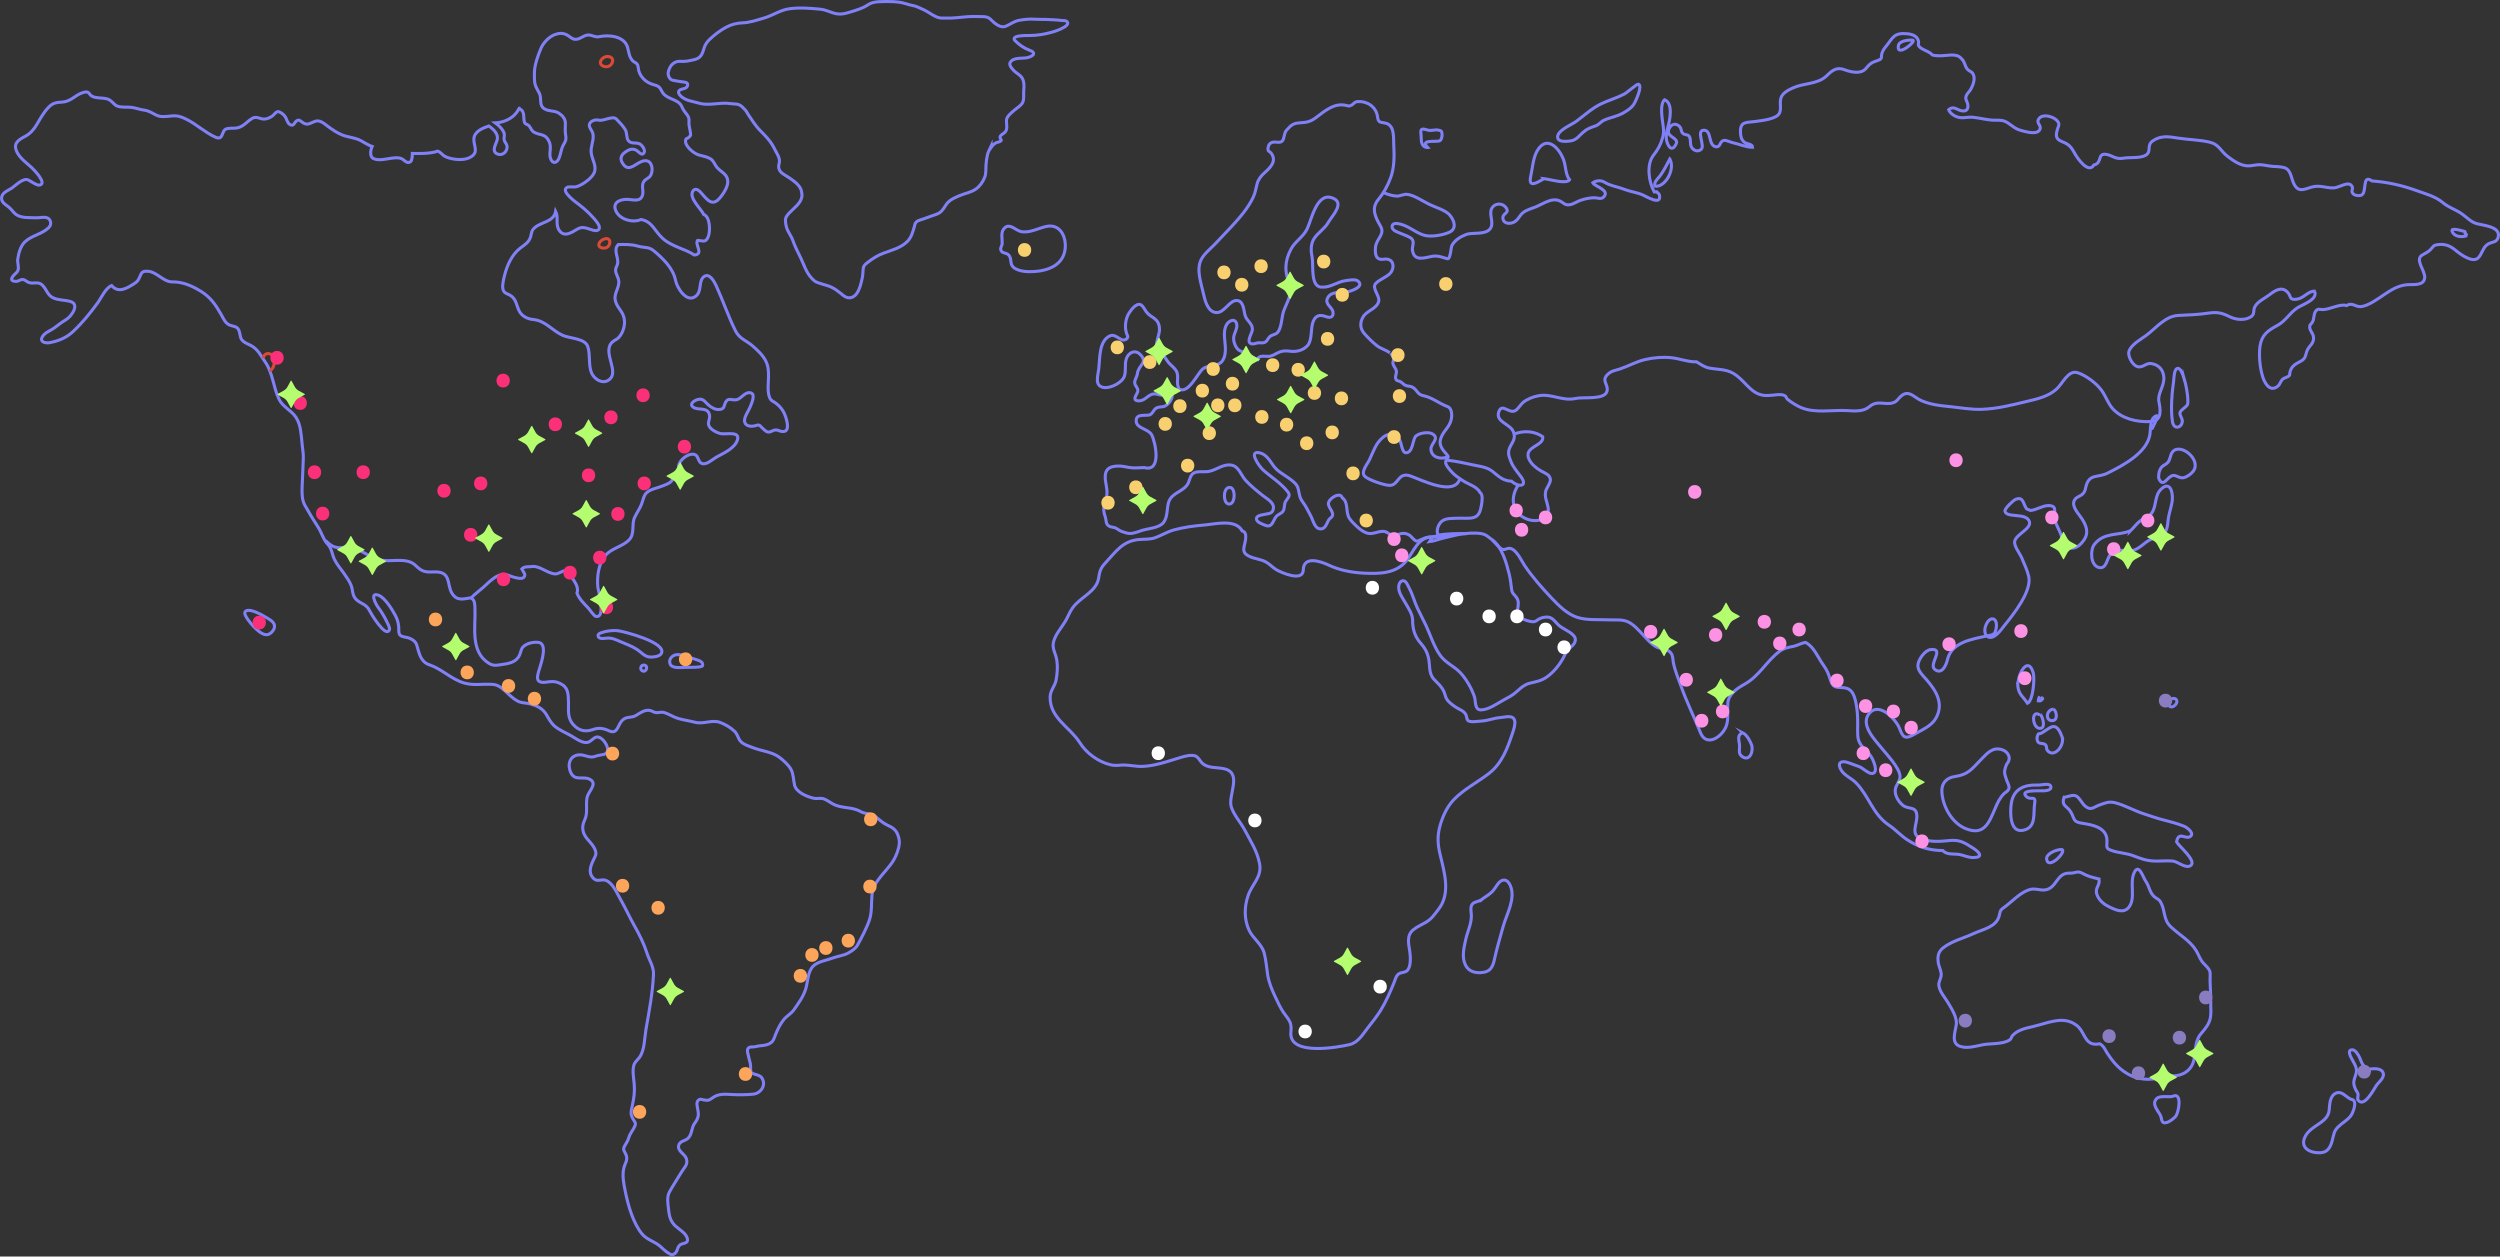 <svg xmlns="http://www.w3.org/2000/svg" id="Layer_2" viewBox="0 0 1634.06 821.29"><rect x="0" y="0" width="1634.06" height="821.29" fill="#333333" stroke="none"/><defs><style>.cls-1{fill:#b3fd6f;}.cls-2{fill:#fc3078;}.cls-3{fill:#fff;}.cls-4{stroke:#8181f7;}.cls-4,.cls-5{fill:none;stroke-miterlimit:10;stroke-width:2px;}.cls-6{fill:#897cc0;}.cls-7{fill:#fda55b;}.cls-8{fill:#fd92e5;}.cls-9{fill:#f9d06f;}.cls-5{stroke:#dc4a37;}</style></defs><g id="Design"><path class="cls-4" d="M504.95,262.16c3.58,1.95,6.56,5.15,8.03,8.85,1.59,4.02,4.01,12.71-2.91,10.79-1.28-.36-2.21-.98-3.74-.7-1.43.26-2.67,1.5-4.31,1.28-1.39-.18-2.37-1.49-3.38-2.28-1.86-1.46-1.73-2.88-4.3-2.03-2.42.8-6.5,1.02-7.52-1.97s2.43-7.34,3.43-9.93c.96-2.49,3.79-8.35.56-9.33-3.73-1.13-6.07,3.61-9.17,4.38s-5.69-1.83-7.5,1.94c-1.14,2.37-.48,4.2-4,4.5-2.64.22-5.2-1.29-7.12-2.98-2.11-1.86-3.2-4.09-6.04-3.73-2.45.31-6.8,2.82-4.07,5.06,3.3,2.69,9.84-.57,10.88,5.48.44,2.58-1.65,4.67-.2,7.23,1.26,2.22,4.97,4.14,7.26,4.67,3.58.82,12.9-1.91,11.18,4.09-1.61,5.61-9.44,8.88-13.94,11.42-2.6,1.46-6.99,5.86-10.06,3.64-1.71-1.24-1.58-4.11-3.42-5.19-3.94-2.33-12.86,4.45-10.79,9.28-.7,2.03-3.53,6.52-5.37,8.3-1.21,1.16-3.36,1.81-4.86,2.48-3.22,1.44-7.98,2.1-10.72,4.43-2.08,1.77-2.56,5.09-3.49,7.55-1.18,3.15-3.17,5.78-4.55,8.76-2.29,4.96.42,10.81-3.85,14.97s-11.33,5.31-15.23,9.9c-4.51,5.31-5.67,13.71-4.98,20.91.15,1.58,5.57,20.54-1.37,18.93-1.22-.28-3.79-4.24-4.76-5.27-2.8-3-6.03-6.01-7.51-9.86.95-2.63-.26-5.71-1.77-7.89-1.12-1.62-3.65-6.48-5.68-6.77s-4.37,2.24-6.93,2.05c-5.18-.39-10.1-5.58-15.17-4.81-2.3.35-4.73-.3-6.53,1.58.9,1.78,3.35,4.12.97,5.75-1.46,1-5.18-.05-6.83-.57-3.84-1.22-5.42-2.56-9.44-.84-3.71,1.59-6.54,4.67-9.51,7.35-2.67,2.4-5.76,4.66-8.33,7.2,2.45,1.52,2.39,3.72,2.53,6.57.56,12.14-3.37,28.56,9.23,36.29,3.28,2.01,6.12,1,9.63.51,4.33-.6,8.54-1.79,10.4-6.19.74-1.74.93-3.83,2.18-5.12,2.3-2.4,7.01-3.43,10.25-2.92,5.67.89,1.95,12.46.75,16.34-1.76,5.66-3.75,10.82,4.6,9.55,3.25-.49,5.46-.56,8.54.86,5.44,2.51,5.39,6.77,5.56,12.2.19,6.4-1.06,10.9,4.23,15.85,3.34,3.14,7.5,3.64,11.68,2.15,3.85-1.38,6.96-.87,10.61.82,5.62,2.6,5.59-3.82,8.57-6.8,2.95-2.95,5.82-1.28,9.11-3.3,2.65-1.63,5.71-3.9,9.05-3.21,1.53.31,2.42,1.28,4.12,1.41s3.28-.59,5-.11c3.18.9,6.07,3.01,9.32,3.94,3.76,1.08,7.29,1.51,11.16,2.51,5.23,1.35,10.98-1.82,16.04,0,3.43,1.23,7.09,3.36,9.72,5.93,1.94,1.89,2.2,4.73,4.04,6.65,1.95,2.03,5.08,2.88,7.63,3.9,5.43,2.16,12.73,2.79,17.39,6.26,2.65,1.98,6.38,5.23,7.87,8.23s1.51,6.78,2.19,9.93c1.03,4.78,7.86,7.59,12.43,8.71,2,.49,3.6-.11,5.56.16,2.27.32,4.6,2.14,6.58,3.29,6.25,3.65,12.38,1.75,18.69,5.3,3.41,1.92,6.59.79,9.8,3.35,2.34,1.86,4.44,3.93,7.19,5.26,4.11,1.99,6.72,3.18,8.02,9.08.82,3.71-.55,7.71-2.01,11.16-3.99,9.4-14.64,15.11-15.62,25.63-.5,5.37.06,10.99-1.6,16.12s-5.19,11.79-7.8,16.56c-1.31,2.38-3.94,4.08-6.3,5.37-2.91,1.59-6.6,1.9-9.75,3.11-4.03,1.55-9.75,2.23-12.88,5.28-3.74,3.65-3.51,10.05-4.92,14.79-1.56,5.22-4.7,9.4-7.83,13.89-1.75,2.52-4.64,3.96-6.56,6.32-2.39,2.94-4.13,6.56-5.51,10.12-1.06,2.73-1.39,4.39-4.08,5.73-3.02,1.5-5.74.94-8.86,1.84-1.65.47-3.71-.28-4.83,1.1-.95,1.17-.24,3.09,0,4.35.36,1.8.91,3.55,1.34,5.35.45,1.9.06,3.85.45,5.87,1.69,1.87,5.34,1.37,6.95,3.53,3.42,4.58-.31,10.36-5.46,10.87-4.4.44-9.16.48-13.59.26s-8.99-.87-13.17,2.26c-2.94,2.2-3.58,1.43-6.07,1.14-.95-.11-1.39-.65-2.4-.13-2.13,1.09-1.53,3.73-1.19,5.36.92,4.42.94,6.4-1.78,10.04-2.28,3.06-1.64,7.13-4.29,9.8-1.94,1.96-5.6,1.83-6.25,4.87-.79,3.7,4.08,5.45,5.06,8.58,1.23,3.97-1.41,5.72-3.2,8.75-2.56,4.31-5.46,8.63-7.87,12.99-1.88,3.39-.91,8.04-.55,11.79.41,4.17,1.33,7.56,4.47,10.49,2.65,2.47,7.92,5.1,7.9,9.28-.01,2.3-3.97,1.89-5.24,3.33-2.24,2.55-.79,4.84-4.86,6.27-2.97-1.1-5.03-3.1-7.34-5.26-3.79-3.56-8.88-4.4-12.23-8.39-5.87-7-9.23-18.99-11-27.78-.95-4.71-2.15-10.49-.99-15.28.78-3.25,2.83-5.25,1.49-8.7-.9-2.32-2.41-3.13-1.01-5.7,1.08-1.98,2.16-3.28,2.79-5.55.84-2.98,2.68-4.59,4.03-7.71.7-1.62.05-2.42-.75-3.65-2.4-3.73-1.96-5.09-1.01-9.44,1.1-5,1.72-9.26,1.25-14.49-.34-3.73-1.27-8.41-.2-12.09.6-2.05,2.38-3.36,3.62-5.04,3.47-4.69,3.31-12.77,4.28-18.34,2.03-11.57,4.38-23.82,4.93-35.98.22-4.96-2.86-9.35-4.29-13.91-1.84-5.84-5.03-12.28-8.09-17.67-3.25-5.73-5.95-11.75-9.21-17.47-2.2-3.86-5.02-10.67-9.48-12.34-3-1.13-5.57,1.23-8.08-1.26-4.55-4.5-.99-10.08,1.07-14.58,1.72-3.75-2.45-8.15-4.91-10.92-3.31-3.74-4.33-7.89-2.04-12.64s.65-9.37,1.57-14.63c.74-4.19,7.14-8.99,2.03-11.95-4.59-2.65-10.37,1.74-12.96-5.3s2.03-12.16,8.68-10.49c2.8.7,4.87,1.67,7.57.69,1.94-.71,3.58-.78,5.56-1.26,5.18-1.27,1.56-8.39-1.77-10.6-3.54-2.35-4.9.85-7.71,2.32-3.59,1.88-8.6-2.1-11.74-3.9-3.51-2.01-7.85-3.76-10.89-6.37-2.26-1.94-3.78-4.77-5.29-7.4-2.3-4.02-5.97-5.78-10.36-7.02-2.13-.6-4.4-.6-6.56-1.16-2.9-.75-5.68-3.3-7.84-5.28-2.75-2.52-5.9-5.93-9.85-6.32-6.75-.66-12.83.98-19.51-1.06-8.19-2.49-14.4-9.14-22.42-11.82-5.78-1.93-6.62-7.54-8.14-12.59-.71-2.37-2.15-3.56-4.44-4.6-3.44-1.56-7.43-.24-7.38-5.05.04-3.67-.41-6.54-2.22-9.92-2.12-3.95-6.77-11.64-10.98-13.26-6.16-2.37-1.83,5.96-.2,8.03,1.84,2.34,3.77,5.63,5.12,8.34.57,1.13,2.64,4.93,2.17,6.11-2.39,6.01-12.55-11.36-13.16-12.67-2.2-4.75-7.2-4.32-9.75-8.61-1.43-2.41-1.12-5.12-2.11-7.61-1.13-2.85-3.04-5.52-4.8-8.01-2.11-2.98-4.47-5.67-6.08-8.93-1.77-3.58-1.67-7.11-4.49-10.05s-3.97-7.63-6.19-11.02c-3.06-4.67-5.99-9.59-8.72-14.44-2.11-3.74-1.91-8.38-1.77-12.61.21-6.01.6-12.03.76-18.02.08-3.09-.44-6.01-.76-9.07-.61-5.8-.74-12.69-4.02-17.73-2.96-4.55-8.63-6.81-11.05-11.78-3.89-7.96-3.96-17.15-9.18-24.58-2.86-4.07-4.44-7.77-8.77-10.35-1.85-1.1-3.97-1.65-5.58-3.12-1.96-1.77-1.67-3.22-2.33-5.74-.99-3.75-2.42-3.49-5.82-4.53s-4.5-4.17-6.28-7.3c-3.56-6.27-6.88-11.07-13.03-14.92-5.46-3.42-12.02-6.38-18.59-6.22-6.01.14-10.3-6.5-15.9-6.93-3.63-.27-4.3.41-5.56,3.54-.9,2.23-1.55,3.18-3.78,4.6-4.97,3.17-10.27,6.25-14.65,1.18-4.1,1.67-6.73,8.1-9.36,11.65-5.01,6.75-9.65,12.61-15.9,18.44-4.26,3.98-9.32,6.07-14.96,7.18-4.04.79-7.8-1.04-3.99-5.16,1.73-1.87,4.68-2.87,6.74-4.42,2.58-1.94,4.97-3.82,7.67-5.42,3.56-2.11,9.23-10.05,2.78-11.88-3.63-1.03-7.66-.73-11.13-2.33-3.81-1.75-4.27-5.5-7.06-8.28-2.86-2.85-5.71-.6-9.03-1.83-1.1-.41-2.25-1.61-3.34-1.83-2.21-.45-2.8,1.2-5.06,1.14-3.97-.11-2.99-2.22-.95-4.36,1.05-1.1,2.06-1.68,2.47-3.16.59-2.16-.55-4.74-.25-6.98.48-3.59,1.82-8.5,4.52-11.16,4.5-4.44,11.52-5.07,15.93-9.7,1.64-1.71,1.43-4.57-.62-5.87s-5.43-.19-7.73-.32c-4.13-.23-9.91.41-13.38-2.29-1.66-1.29-2.79-3.3-4.54-4.67-2.38-1.87-5.6-3.52-4.55-7.08.8-2.73,4.38-3.95,6.57-5.42,2.6-1.75,7.43-6.98,10.86-5.18,1.51.79,5.36,3.52,7.07,3.28,5.56-.77-3.57-10.13-5.06-11.51-3.36-3.09-7.59-5.98-9.61-10.21-2.74-5.71,1.14-7.91,5.64-10.3,3.07-1.63,5.48-4.42,7.26-7.43,2.38-4.02,4.51-7.99,7.78-11.39,2.97-3.1,5.24-3.17,9.2-3.46,6.28-.47,8.88-5.74,15.11-6.57,2.25-.3,2.25,1.73,4.05,2.73,1.32.73,2.6.85,4.02,1.05,2.61.36,5.54.07,7.79,1.59,1.87,1.26,2.92,3.29,5.1,3.97,2.8.88,5.92.37,8.79.69s5.65,1.49,8.57,1.84,5.36,2.05,7.91,3.29c2.96,1.44,6.44.83,9.85.51,3.82-.37,6.07.37,9.51,2.04,6.75,3.29,12.52,8.88,19.29,11.85,4.9,2.15,3.88-3.24,6.22-5.03,1.67-1.28,5.64-.64,7.68-1.02,4.43-.81,6.44-4.13,10.04-6.27,2.74-1.63,4.84.4,7.64.46,2,.05,4.23-1.01,5.7-2.14s2.52-3.58,4.67-2.42c1.86.99,2.75,1.75,3.84,3.5.86,1.38,1.12,3.55,2.63,4.51,2.84,1.8,2.79-1.15,4.62-2.34,1.44-.94,2.11-.16,3.56.9,3.08,2.27,4.2,1.18,8.34-.51,3.14-1.28,6.22,1.58,8.58,3.34,2.79,2.08,6.11,4.31,9.35,5.58,3.98,1.56,8.29,1.64,12.13,3.71,2.57,1.39,4.63,2.85,7.33,3.79-.98,2-1.84,6.52.76,7.83,5.14,2.6,13.45-1.98,18.45.12,1.93.81,3.3,3.56,5.76,2.1,1.4-.83,1.31-5.51,1.31-5.51,0,0,11.93.53,16.42-1.52,1.88.39,3.17,2.56,4.82,3.41,1.98,1.02,4.22,1.54,6.43,1.87,3.29.49,7.38.35,10.35-1.34,5.58-3.18,2.06-7.06,2.2-11.8.15-5.01,5.8-7.19,9.79-8.57,2.94,2.02,6.32,5.21,5.5,8.86-.68,3.01-4.26,7.78.31,9.53,3.27,1.25,6.52-1.83,6.06-5.25-.19-1.46-1.22-2.17-1.71-3.54-.56-1.57.15-2.8-.06-4.29-.37-2.61-3.7-5.82-5.81-7.33,4.58-.23,9.36-2.02,12.59-5.32.88-.9,1.64-1.97,2.31-3.02.18-.29,1.12-2.02.51-1.01,4.68,1.78,2.19,6.55,3.9,9.61.22.39,1.94.97,2.41,1.4,1.2,1.09,1.56,2.81,2.78,3.9.68.61,2.19,1.29,3.02,1.52,3.64,1,5.51,1.01,7.47,4.87,2.09,4.13-.34,7.91,1.14,11.6s4.23,2.49,5.44-.43c1.05-2.52,1.26-5.15,2.32-7.65.58-1.37,1.66-2.7,2.03-4.11.43-1.61-.03-3.02-.2-4.69-.23-2.26.07-4.35,0-6.58-.08-2.84-1.93-4.92-4.3-6.48-3.18-2.1-8.07-.67-10.74-3.99-1.75-2.17-.58-6.11-1.89-8.84-.96-2-2.55-4.24-2.97-6.42s-.34-5.06-.33-7.2c.03-4.93,2.29-11.02,4.13-15.55,1.58-3.89,5.15-7.69,9.04-9.23,2.65-1.05,5.23-1.26,7.84,0,1.86.89,3.34,2.81,5.5,3,3.61.32,6.09-3.52,9.91-2.73,2.42.5,3.43,1.54,6.29.95,6.04-1.24,16.14-.35,18.19,7.12.87,3.16,1.02,6.43,3.47,8.85.8.79,2.02,1.04,2.73,2.01.89,1.22.73,3.05,1.12,4.42,1.05,3.65,3.9,6.68,7.39,8.22s5.65.82,7.45,4.72c2.94,6.36,11,4.78,13.4,10.69.96,2.36,2.18,3.44,3.52,5.37,1.63,2.35.84,3.72,1.08,6.35.12,1.34.57,2.63.74,4,.4,3.06.69,2.63-1.1,4.26-1,.91-1.74.27-1.93,1.99-.39,3.66,5.44,8.44,8.6,9.35,3.44.99,5.03,1.06,7.59,2.46,2.17,1.18,2.97,4.18,4.53,5.88,3.16,3.43,7.37,4.48,6.83,10.1-.33,3.41-3.86,8.63-6.31,10.93-4.78,4.48-8.51-2.06-11.65-5.25-1.38-1.4-3.47-2.66-4.86-.34-2.65,4.43,5.7,11.74,7.15,15.13,4.23,1.48,4.47,11.12,2.88,14.75-1.78,4.08-3.75,2.22-6.88,2.21-2.01,2.96,4.35,8.8-2.06,9.56-6.83-4.41-14.55-5.33-20.73-10.86-5.29-4.73-6.65-10.94-14.13-12.38-5.68,2.55-14.99-.18-16.87-6.62-1.49-5.09,3.98-6.68,8.04-6.53,3.67.14,8.63,2.03,9.84-3.11.68-2.89-1.15-6.33,1.07-8.94,1.31-1.55,3.31-1.85,4.29-3.85,1.69-3.45.88-9.61-3.83-9.36-5.36.28-9.91,8.17-14.17,2.38-2.27-3.08-1.98-5.63,1.15-7.93,2.31-1.69,4.68-2.77,7.45-1.23,1.29.72,3.69,4.16,5,1.48.9-1.84-1.36-4.86-2.78-5.63-2.39-1.29-5.69.22-7.53-2.21-1.42-1.88-.72-4.94-2-7.14s-4-5.08-5.83-6.94c-2.44-2.47-8.28,1.54-11.62.69-2.35-.6-5.96.73-6.07,3.28-.07,1.78,1.83,3.61,2.28,5.29,1.13,4.21-1.62,8.48-1.03,12.9s3.82,8.64,1.89,13.03c-1.62,3.68-7.69,7.86-11.42,9-1.64.5-4.88-.3-6.32.51-4.39,2.47,6.1,9.84,8.03,11.31,4.18,3.18,9.03,7.75,12.01,12.01,2.26,3.24,1.15,5.68-2.86,4.66-3.8-.97-6.69-2.98-10.39-.77-3.77,2.25-8.82,5.86-12.12.42-2.16-3.56-.14-8.34-2.05-12.04-1.22,6.96-9.15,6.8-13.64,10.66-2.29,1.97-1.96,3.28-2.75,5.98-1.08,3.72-3.92,5.24-6.82,7.47-5.47,4.22-8.62,11.37-10.26,17.96-.62,2.5-1.55,6.23-1.02,8.73.57,2.68,2.42,2.85,4.49,3.96,4.09,2.2,4.27,6.4,6,10.09s5.45,5.51,9.36,5.89c8,.78,12.17,7.17,19.27,10.36,4.62,2.08,14.42,1.81,16.35,7.32,1.79,5.11.26,12.46,2.56,17.43,1.74,3.76,6.56,7.01,10.52,4.79,8.8-4.93-4.04-18.15,2.78-25.01,1.23-1.24,2.95-1.76,4.2-2.98,2.62-2.56,4.18-7.33,3.94-10.91-.42-6.16-4.24-7.61-5.84-12.78s2.77-8.87,2.05-13.75c-.33-2.24-1.88-4.16-2.03-6.44-.12-1.82.81-2.62,1.22-4.16,1.15-4.31-3.15-9.2.56-12.89,4.66-.04,8.39-.25,12.88,1.07,3.95,1.17,6.96.23,10.25,2.98,6.09,5.09,12.69,11.39,14.27,19.39.95,4.77,7.15,14.97,13.12,10.41,4.33-3.31,1.72-9.68,5.25-12.71s6.88,2.89,8.13,5.64c4.56,9.97,7.74,19.59,12.59,29.46,2.68,5.46,7.02,6.33,11.31,10.06,3.43,2.99,7.19,6.48,9.01,10.73,1.72,4.02,1.43,9.11,1.2,13.43-.17,3.16-.52,10.05,2.78,11.85Z"></path><path class="cls-5" d="M393.92,162.12c5.76.92,6.56-8.36.46-5.68-2.89,1.27-4.74,5-.46,5.68Z"></path><path class="cls-4" d="M419.68,438.38c2.63,1.63,4.43-3.15,1.44-3.67-2.12-.38-3.16,2.62-1.44,3.67Z"></path><path class="cls-4" d="M453.67,430.67c-3.82-.89-7.04-2.96-11.14-2.78-3.09.14-6.13,3.3-4.28,6.56,1.44,2.54,7.2,1.85,9.53,1.77,1.36-.05,11.05.19,11.4-1.05.85-2.98-2.95-3.54-5.51-4.5Z"></path><path class="cls-4" d="M403.35,412.17c-3.07-.21-7.12.22-9.99,1.3-1.1.41-2.63.77-2.42,2.19.41,2.72,5.28,1.3,6.9,1.37,2.85.12,4.73,1.1,7.3,2.2,3.85,1.65,7.82,3.01,11.37,5.36,2.5,1.66,4.74,4.46,7.85,4.82,2.01.23,6.46-.14,7.73-2.03,4.85-7.22-25.14-14.96-28.74-15.21Z"></path><path class="cls-4" d="M163.21,398.95c-1.34-.14-2.42.1-3.01.92-.86,1.19,1.28,4.35,1.97,5.29,1.98,2.7,4.56,5.67,7.28,7.7,3.19,2.38,6.05,3.08,8.74-.35,2.05-2.61,1.56-5.14-1.3-7.1-1.73-1.19-9.17-5.97-13.68-6.45Z"></path><path class="cls-4" d="M212.91,353.36c2.29,2.37,4.34,4.09,7.85,4.57,3.03.41,5.82-.89,8.84-.21,6.58,1.49,11.94,6.73,18.55,8.25,7.04,1.62,16.93-1.73,22.71,2.95,1.78,1.45,3.03,3.11,5.21,4.05,3.16,1.37,5.78.76,9.09.85,9.66.26,6.93,8.33,10.17,13.79s7.51,3.87,12.31,3.14"></path><path class="cls-5" d="M171.98,234.12c1.01-4.78,6.7-3.37,7.34.78.38,2.48-.65,6.46-3.04,7.56"></path><path class="cls-5" d="M394.56,43.33c5.26,1.98,8.77-6.06,2.69-6.42-3.57-.21-7.26,4.71-2.69,6.42Z"></path><path class="cls-4" d="M477.25,67.7c2.84.41,5.32-.16,7.58,1.88.83.75,1.62,1.56,2.37,2.39.79.88,1.23,1.99,1.89,2.94,2.14,3.14,4.2,6.49,6.74,9.32,1.09,1.22,2.23,2.36,3.39,3.52,1.46,1.46,2.76,2.98,4.02,4.61,2,2.6,3.15,5.35,4.72,8.19.78,1.42,1.46,2.93,1.52,4.6.06,1.56-.78,2.95-.48,4.51.65,3.44,3.84,4.51,6.44,6.27,2.86,1.93,6.92,4.63,8.13,8.05.46,1.32.79,3.54.5,4.93-.88,4.21-5.2,7.11-7.94,10.04-1.93,2.07-2.98,3.23-2.7,6.06.18,1.8.58,3.75,1.34,5.39,1.06,2.3,2.6,4.33,3.45,6.72,1.17,3.28,2.67,6.6,4.28,9.68,2.75,5.27,4.29,11.5,8.57,15.62,1.29,1.24,1.95,1.79,3.6,2.37.97.34,1.95.66,2.94.95,1.95.57,3.88,1.06,5.73,1.92,2.15,1,4.07,2.4,5.92,3.89,1.19.96,2.47,2.14,3.88,2.72,2.57,1.05,5.14-.09,6.73-2.29,2.17-3.01,2.88-6.59,3.69-10.15.52-2.25.4-4.45.73-6.69.27-1.77,1.69-2.71,3.06-3.78,3.15-2.47,6.46-4.52,10.25-5.92,5.49-2.03,11.37-3.42,15.63-7.78,2.42-2.47,3.44-6.15,4.38-9.41.33-1.16.38-2.26,1.29-3.13,1.13-1.08,2.7-1.32,4.11-1.84,2.12-.78,4.27-1.43,6.37-2.27,1.56-.63,3.43-1.03,4.82-2,2.17-1.51,3.07-3.73,4.6-5.78,2.16-2.89,6.1-4.42,9.35-5.72s6.55-1.79,9.55-3.84c2.7-1.85,4.75-4.74,5.92-7.79.98-2.56.69-5.27.85-7.97.13-2.23.45-4.51.94-6.69s1.5-3.65,2.37-5.54v.76c.84-1.23,2.02-2.57,3.42-3.18.82-.36,1.84-.42,2.62-.9,1.11-.68.62-.87.11-1.71-1.24-2.04,1.83-3.02,2.94-4.21,2.07-2.2.76-5.46,1.02-8.07.24-2.44,3.45-4.91,5.24-6.44,1.56-1.34,3.53-2.49,4.81-4.12,1.76-2.26.93-6.14,1.21-8.8.27-2.59.35-5.33-.88-7.71-1.06-2.04-3.32-3.1-4.99-4.57-1.25-1.1-4.04-4.05-3.05-5.8,2.37-4.21,9.14-2.04,12.78-3.7.97-.45,3.02-1.21,2.53-2.6-.35-1.01-1.9-1.53-2.79-1.87-3.73-1.44-6.3-3.31-9.24-6.16-1.76-1.7.41-2.66,1.8-2.92,2.68-.5,5.57-.49,8.29-.49,4.12-.01,8.4-.72,12.39-1.73,3.25-.82,6.66-1.91,9.73-3.77.85-.52,2.39-1.58,2.15-2.76-.35-1.7-2.75-1.43-4-1.55-1.57-.16-3.13-.37-4.71-.41-1.97-.05-3.94-.19-5.91-.29s-4.09.09-6.09-.08c-3.68-.31-7.22.02-10.9.65-3.37.58-5.79,2.64-8.85,3.91-2.64,1.1-5.36-.57-7.45-2.18-1.08-.84-1.91-1.95-2.98-2.79-1.26-1-2.74-1.25-4.32-1.31-4.2-.14-8.5-.21-12.69.25-2.81.31-5.61.56-8.43.7-1.78.08-3.57-.15-5.33-.02-3.4.26-6.65-2.05-9.42-3.77-1.6-1-3.24-1.82-4.98-2.55-1.49-.62-2.95-1.44-4.53-1.71-3.15-.54-6.12-1.83-9.3-2.3-2.39-.35-4.74-.48-7.16-.45-3.85.05-8.92-.3-12.42,1.5-1.26.65-2.36,1.53-3.64,2.12-1.92.88-3.86,1.66-5.89,2.26-4.07,1.19-7.91,2.87-12.19,2.08-3.56-.66-6.7-2.59-10.31-2.94-6.76-.65-13.54-1.23-20.31-.33-6.02.8-10.83,4.36-16.52,6.02-4.77,1.39-9.46,3.11-14.5,3.22-3.36.08-7.23,1.15-10.23,2.75-3.92,2.09-7.88,5.06-11.05,8.13-1.64,1.59-2.75,3.2-3.49,5.38-.57,1.66-.92,3.33-1.9,4.82-1.31,1.99-3.2,2.71-5.5,3.17-2.16.43-4.5,1.01-6.71.94-1.93-.06-3.41-.26-5.19.74-2.26,1.26-3.57,3.56-4.14,6.08-.46,2.03.62,4.97,2.89,5.49,2.62.6,5.35.9,7.99,1.29,1.41.21,2.14,1.02,1.55,2.53s-2.29,1.65-3.61,2.02c-3.36.94-2.29,3.22-.01,5.07,3.13,2.54,7.22,2.89,10.92,3.99,6.96,2.08,13.58-.68,20.67.34Z"></path><path class="cls-4" d="M657.65,148.23c-.62.32-1.23.88-1.82,1.74-1.75,2.57-.6,6.5-.81,9.39-.11,1.51-1.41,2.58-.8,4.17.85,2.23,3.22,1.51,4.82,2.93,2.8,2.5.34,6.34,4.06,8.79,3.36,2.22,8.39,2.48,12.38,2.27,9.6-.49,19.56-4.25,20.72-14.9.87-8.01-3.36-16.6-12.38-14.6-5.28,1.17-11.46,4.73-16.91,3.21-2.95-.82-6.27-4.54-9.25-3.01Z"></path><path class="cls-4" d="M933.16,96.44c-4.53-.28-4.13-4.6-4.28-7.59-.14-2.77-1.04-5.25,2.64-4.28,2.06.54,2.57.89,4.97.56,1.35-.18,2.4-.4,3.75-.05,1.78.46,1.95.19,2.28,2.14.23,1.38-.16,3.8-1.25,4.67-1.68,1.34-13.78-1.23-8.1,4.55Z"></path><path class="cls-4" d="M908.91,230.84c.49.59.95,1.2,1.4,1.83,2.37,0,.08,3.08.11,4.48.05,2,1.78,3.26,2.22,5.07.4,1.65-.73,3.51-.43,4.93.43,2.03,1.54,1.58,2.75,2.13,1.35.62,2.24,1.88,3.55,2.55,1.36.7,3.16.42,4.61,1.19,3.33,1.76,3.06,4.8,7.26,5.62,5.57,1.08,10.22,5.07,15.66,7.07,3.31,1.22,3.11,6.29,2.4,8.97-1.36,5.15-5.67,7.42-6.95,12.76-.89,3.72,1.43,6.54,3.79,9.2,2.69,3.04.6,1.73-.27,4.68-.62,2.13,1.66,4.52,2.86,6.01,2.57,3.2,4.98,4.61,8.4,6.89,3.67,2.44,9.17,3.73,11.25,7.83,1.93,1.22,1.16,6.11.76,8.29-.6,3.21-1.26,6.64-4.73,7.82-3.11,1.06-7.42.37-10.69.56s-7.59-.2-10.29,1.84c-2.33,1.76-4.25,6.57-2.43,9.23-1.9,1.18-3.97.91-6.1,1.19-3.05.41-4.46,1.63-7.44,2.65-1.77.61-4.02-3.15-5.58-3.99-1.85-1-3.56-1.28-5.52-.8-2.21.54-3.73,1.65-6.09.81-1.87-.67-2.92-2.21-5.04-2.34-4.12-.26-7.55,2.71-11.88.76-3.46-1.55-8.17-6.01-10.35-9.09-2.92-4.14-.41-10.44-4.8-13.64-1.25-4.27-9.3.49-9.07,4.14.17,2.71,5.06,6.55,1.49,9-2.67,1.84-2.44,7.05-6.44,7.21s-4.99-5.55-6.44-8.23c-1.68-3.1-3.2-6.48-5.32-9.29-2.32-3.07-2.13-5.03-3.02-8.66-.76-3.12-3.35-4.96-5.87-6.8-3.99-2.91-7.6-4.49-10.43-8.47-2.27-3.19-4.49-7.14-8.59-8.19-8.29-2.13-.57,8.79,1.62,10.8,5.51,5.05,12.15,8.85,16.7,14.95,1.68,2.24-.37,3.87-1.51,5.68-1.34,2.13-.6,4.28-1.65,6.32s-3.49,2.11-4.93,4.17c-2.07,2.95-2.45,7.25-7.07,5.3-1.58-.66-5.72-1.97-5.58-4.3.13-2.09,3.57-2.38,5.08-2.72,3.01-.68,5.65-.34,6.04-4.1s-4.2-6.08-7.05-8.33c-3.85-3.03-7.73-6.18-11.06-9.79-3.06-3.33-4.44-8.91-8.91-9.92-5.71-1.28-10.05,3.15-15.38,4.05-2.78.47-7.14-.39-9.64.98-2.11,1.15-2.64,4.1-3.45,6.14-2.44,6.12-11.1,6.34-13.07,13.16-1.22,4.22-.47,9.38-3.27,13.03s-9.7,3.88-13.85,5.14c-2.29.69-4.58,1.75-6.95,2.02-2.63.3-4.15-.5-6.64-1.32-1.52-.5-2.67-1.71-4.11-2.29-1.17-.47-2.74-.41-3.91-1.05-2.55-1.4-1.78-3.67-2.72-6.38-1.69-4.87-.8-7.3.69-12,1.72-5.4-1.16-10.02-.56-15.27.5-4.42,3.89-5.5,7.85-5.69,2.57-.13,4.83.37,7.43.87,3.33.65,6.88.19,10.23.12,11.44,3.19,7.31-16.52,4.81-21.35-2.01-3.89-9.72-4.19-10.12-8.71-.52-5.89,6.42-3.29,9.11-4.54,1.58-.73,2.16-2.96,3.65-4.05,1.68-1.23,3.34-.8,5.18-1.25,3.91-.96,8.9-9.32,2.27-8.85-3.92,3.26-5.99-.32-9.8.8-3.3.97-5.31,4.96-9.66,4.26-3.61-.58-.12-4.38.23-5.94.53-2.35-1.81-3.57-1.98-5.81-.14-1.9,1.52-3.9,1.75-5.94.64-5.69,7.27-7.23,1.77-12.63-3.44-3.38-7.71-1.07-9.03,2.98-1.2,3.66.02,7.76-1.26,11.37-1.47,4.16-8.81,7.78-12.93,7.38-6.93-.66-4.33-7.65-3.8-12.17.78-6.7,0-18.4,7.35-21.65,4.29-1.9,7.5,5.39,11.2,1.65.03-.67.72-.84.39-1.44-2.38-4.33-1.79-11.11.89-15.17,1.78-2.7,5.73-7.88,8.71-4.49,1.39,1.58,1.95,3.38,3.6,4.95,1.07,1.02,2.16,1.75,3.39,2.55,3.18,2.09,4.25,4.44,4.14,8.31s-4.62,12.23.25,14.71c3.09,1.57,4.07,4.74,6.33,7.09,1.41,1.46,3.02,2.66,4.18,4.39,2.52,3.74-.32,8.06,2.12,12.26,6.23,3.32,12.1-10.73,15.66-13.34,4.79-3.51,11-.3,13.66-7.11,1.9-4.87.2-10.81.24-15.8.02-2.87.95-6.61,3.66-8.11,2-1.11,3.59-.67,4.29,1.42,1.03,3.07-1.75,6.36-1.9,9.44s1.7,7.79,4.81,8.75c4.38,1.35,6.55,4.99,10.82,5.52.82-3.59,5.72-1.76,8.13-2.24,2.21-.45,4.24-2.05,6.42-2.83,2.66-.96,4.44-.71,7.2-.41,3.9.42,8.24-.67,10.99-3.82,3.15-3.62,1.81-11.21,3.63-15.67,1.71-4.18,4.41-4.68,8.65-3.09,2.39.9,4.78.29,4.29-3.1-.48-3.28-5.61-5.03-3.5-9.2,2.33-4.59,8.84-3.42,12.83-4,2.4-.35,11.66-3.41,6.88-7.12-1.76-1.36-6.26-.41-8.25-.13-4.76.65-9.88,4.44-14.53,4.17-8.6,1.03-6.02-14.42-7.05-19.33-.87-4.12-1.08-8.86,1.35-12.51,2.58-3.88,6.87-6.31,9.14-10.35,2.42-4.31,11.62-13.15,2.36-16.23-10.07-3.35-13.32,14.87-16.23,20.59-2.65,5.21-7.82,8-10.48,13.07-4.13,7.87-4.37,14.74-.83,23,2.31,5.4-1.96,12.01-3.93,17.44-1.42,3.92-1.2,10.88-4.04,14.02-1.1,1.22-2.8,1.31-4.22,2.13-1.87,1.08-2.02,2.75-3.43,3.88s-3.21.64-4.74.69c-1.06.04-2.9.82-3.9.75-4.73-.33-.78-6.24-.26-8.6.96-4.33-3.31-6.08-4.55-9.85-.97-2.94-.84-9.02-4.8-9.86-5.29-1.13-8.71,8.44-14.39,7.79-5.37-.61-7.21-8.16-8.09-12.26-1.46-6.77-4.95-15.83-1.39-22.56,2.02-3.81,6.04-6.92,8.99-10.01,3.55-3.72,7.1-7.44,10.59-11.21,5.49-5.92,10.92-12.12,14.39-19.46,1.36-2.87,1.69-5.84,2.53-8.82.78-2.78,2.61-5.08,4.8-7.03,3.43-3.06,8.06-7.33,4.61-12.45-1.28-1.89-2.64-1.15-2.32-3.78.26-2.13,1.37-3.4,3.27-3.79,1.66-.34,4.63.78,6.06-.76s.98-5.08,2.78-7.07c2.98-3.31,4.3-4.57,8.82-4.8s7.03-.84,10.56-3.53c5.99-4.57,11.97-9.53,19.28-7.91,1.8.4,2.28.81,3.92-.18s1.81-2.13,3.91-2.27c6.08-.41,12.04,3.3,12.94,9.8.5,3.58,1.28,3.67,4.56,4.15,6.89,1.01,5.8,9.46,6.09,14.75.39,6.96.39,14.28-1.99,20.93-1.88,5.25-4.7,10.28-8.21,14.54-4.7,5.7-1.8,11.51,1.5,17.17,3.18,5.44-2.51,8.12-3.21,13.59-.25,1.95-.32,5.43,1.07,6.99,1.98,2.23,4.66.55,6.97,1.14,4.63,1.18,3.95,6.85,1.32,9.38-2.63,2.52-6.72,3.86-9.16,6.36-3.05,3.12,2.96,8.27,1.81,11.99-1.5,4.84-7.7,5.79-10.14,9.93-2.16,3.66-2.11,7.61.76,10.86,2.49,2.82,5.16,5.47,8.08,7.84,2.63,2.14,5.94,2.76,8.59,4.79"></path><path class="cls-4" d="M804.57,318.75c-5.59-1.85-5.66,12.22-.38,10.58,3.13-.97,3.36-9.31.38-10.58Z"></path><path class="cls-4" d="M968.02,588.31c-1.55.94-4.25,1.13-5.45,2.39-1.84,1.91-.96,5.06-.86,7.49.22,5.44-2.59,10.84-3.73,16.12-1.13,5.28-2.64,11.24-.17,16.35,2.24,4.62,6.93,5.61,11.68,4.9,6.27-.94,6.7-5.97,7.94-11.24,1.49-6.31,3.37-12.63,5.12-18.91,2.2-7.9,8.41-18.29,4.53-26.81-2.03-4.46-5.49-4.4-8.2-.62-1.35,1.88-2.33,3.72-4.03,5.29-2.32,2.15-5.15,3.5-6.82,5.05Z"></path><path class="cls-4" d="M935.94,351.09c.21.87-1.02,1.99-1.68,2.99,3.09-.33,6.47-1.8,9.57-2.47,3.79-.81,7.48-1.96,11.42-2.52,4.16-.59,8.85-1,13.02-.28,3.13.54,4.58,2.25,7.08,4.05,6.48,4.67,9.29,15.15,11.12,22.48.83,3.35,1.11,6.5,1.54,9.86.37,2.96,1.92,3.37,3.37,5.57,2.75,4.18-1.35,8.75,1.92,12.36,1.52,1.68,7.06,3.5,9.3,3.23,1.35-.16,1.76-.87,2.82-1.47,1.62-.91,2.67-1.27,4.55-1.51,5.01-.64,6.14,3.16,9.53,5.85,3.12,2.48,10.75,5.14,10.17,9.3-.39,2.85-2.95,4.25-4.74,6.12-1.61,1.68-2.24,3.82-3.33,5.76-2.46,4.37-6.26,9.1-10.62,12.12-3.77,2.62-6.95,3.04-11.12,4.04-3.07.74-5.79,2.94-8.13,5.15-2.98,2.8-5.77,4.08-9.4,6.09-4.07,2.26-9.12,5.94-14.05,6.19-4.65.23-3.57-5.6-4.55-8.59-1.74-5.33-5.51-11.86-9.37-15.87-3.94-4.09-9.38-6.25-12.83-10.94-4.18-5.67-6.49-13.33-9.43-19.69-1.8-3.89-3.92-7.65-5.71-11.56-1.96-4.28-3.05-8.81-5.31-12.96-1.19-2.18-2.26-5.74-4.91-4.58-1.43.63-1.91,2.5-1.96,3.83-.14,3.83,2.73,7.47,4.5,10.63,1.96,3.5,4.57,7.13,4.6,11.11.03,5.87,1.39,10.64,5.27,15.03,2.56,2.89,4.17,5.51,5.08,9.4,1.13,4.82-.04,10.23,3.6,14.17,2.57,2.78,4.99,4.57,6.57,8.2.84,1.95.98,3.91,2.36,5.61,1.56,1.91,4.11,3.68,6.17,4.93s4.62,2.06,5.79,4.49c.86,1.78.15,3.8,2.67,4.35,2.09.46,5.09-.15,7.25-.25,4.41-.21,8.18-1.95,12.59-2.28,3.08-.23,8.38-2.05,9.36,2.02.58,2.42-.71,6.09-1.47,8.34-3.24,9.68-6.81,19.61-15.47,26.27-7.42,5.7-16.55,10.34-22.99,17.17-4.34,4.6-7.15,10.83-8.85,16.88-2.01,7.13-1.46,12.7.25,19.7,2.8,11.5,6.64,24.84-1.26,34.93-2.64,3.37-4.26,6.02-7.88,8.27-2.8,1.74-5.95,2.95-8.54,5.06-4.64,3.79-3.08,9.14-2.33,14.42.48,3.36.93,10.45-2.12,12.64-1.39,1-3.56.8-5.04,1.77-1.89,1.23-2.44,4.05-3.27,6.08-2.38,5.82-5.33,12.54-8.72,17.96-2.32,3.7-5.35,7.55-8.07,10.98-3.4,4.27-6.39,9.9-12.14,11.25-7.67,1.81-39.34,7.53-38.4-7.7.17-2.77.53-4.64-.76-7.4-1.01-2.16-2.77-3.98-4.09-5.97-2.08-3.13-3.64-6.58-5.26-9.98-2.21-4.65-4.26-9.54-5.05-14.64s-.99-9.18-2.27-14.18c-1.47-5.74-7.43-9.61-9.86-14.86-3.31-7.14-3.18-15.33-.64-22.68,2.66-7.71,9.15-12.12,7.5-20.87-1.56-8.25-5.87-14.65-9.68-21.92-2.61-4.99-7.08-9.73-8.8-15.08-2.4-7.47,7.3-21.87-4.24-24.9-5.01-1.31-11.33-.02-15.2-4.22-1.41-1.53-2.01-3.41-4.1-4.25-2.39-.97-6.47.07-8.82.75-8.94,2.58-19.03,6.61-28.5,6.02-3.99-.25-7.54-1.15-11.58-.76-2.28.22-4.27.27-6.54-.26-8.02-1.88-15.8-7.66-20.02-14.4-6.39-10.21-19.87-16.17-19.41-30.13.13-4.08,3.21-7.01,3.91-10.9.76-4.28,1.14-8.79.42-13.1-.74-4.4-3.31-7.52-2.06-12.05,1.34-4.84,5.13-8.98,7.61-13.14,1.74-2.92,2.81-6.01,4.73-8.74,5.12-7.31,15.98-10.53,17.19-20.15.47-3.75,1.42-6.23,4.04-9.03,7.37-7.86,11.58-14.99,23.11-15.64,3.22-.18,6.57-.02,9.73-1.14,4.34-1.54,7.83-3.91,12.35-5.12,6.45-1.73,13.03-2.61,19.72-3.16,6.93-.57,20.47-4.19,24.77,3.86,3.91.87,1.85,7.32,1.29,9.98-.69,3.27-.12,4.88,3.26,6.57s7.36,1.86,10.69,3.6c2.68,1.4,4.64,3.79,7.21,5.28,3.44,1.99,17.32,8,17.48.09.18-9.49,11.38-5.65,16.63-3.17,7.33,3.45,15.23,4.87,23.27,5.26,9.86.49,20.93.26,27.6-8.18,4.65-5.89,7.59-15.57,16.62-15.38Z"></path><path class="cls-4" d="M939.22,349.83c6.21-.98,13.2-1.21,19.45-1.01"></path><path class="cls-4" d="M936.19,351.09c3.95.24,8.27-.54,12.13-1.26"></path><path class="cls-4" d="M975.35,352.86c1.67,1.6,4.44,5.25,6.5,6.13,1.81.77,3.11-.86,5.07-.57,4.24.64,7.33,7.79,9.45,10.98,4.98,7.51,11.71,15.11,17.94,21.67,4.57,4.82,10.17,10.41,16.6,12.45s13.54,1.3,20.3,1.63c4,.2,8.45-.44,12.27,1.04,4.26,1.65,8.15,6.33,11.24,9.64,2.11,2.26,7.47,8.22,10.79,7.76,2.88,1.31,4.59.74,6.62,3.23,1.43,1.76,1.19,4.03,1.57,6.05,1.05,5.5,3.27,10.6,5.15,15.85,3.74,10.42,8.58,20.15,12.68,30.31,3.98,9.87,15.12,2.11,17.14-5.59,1.18-4.5.31-8.9.67-13.84.43-5.86,5.99-9.62,10.99-12.4,9.58-5.33,14.31-15.05,22.74-21.41,2.7-2.04,5.49-2.62,8.72-3.22,2.92-.54,5.62-2.27,8.33-2.65,5.5,2.7,8.14,9.86,11.56,14.6,2.62,3.63,3.46,5.94,4.74,10.02,1.63,5.2,3.85,4.64,8.34,4.94,4.82.32,6.67,3.21,7.96,8.34,1.3,5.2,1.51,9.73,1.52,15.16,0,2.58-.15,5.23.03,7.8.52,7.23,5.39,8.47,8.77,13.8,1.39,2.19,5.13,10.51.68,11.02-2.31.26-6.24-3.66-8.45-4.49-2.41-.9-5.09-1.89-7.38-2.68-4.73-1.62-7.27.41-4.4,5.02,2.23,3.57,6.73,5.25,9.61,8.19,8.55,8.73,10.96,20.6,21.5,27.66,4.31,2.89,7.81,6.87,12.14,9.69,7.39,4.8,14.31,6.81,23.19,6.99,2.58,3.09,7.72,1.84,11.31,2.64,2.74.61,5.54,1.93,8.4,1.91,7.15-.05,4.17-3.49.02-6.16-5.8-3.74-8.9-5.7-15.93-4.92-5.81.64-12.29.99-17.82-1.13-7.56-2.89-2.77-9.28-3.02-15.08-.3-6.9-5.58-3.63-9.56-7.22-2.73-2.47-5.06-6.42-4.49-10.21.4-2.65,3.21-5.55,3.08-8.34-.28-5.66-8.78-14.36-12.16-18.6-4.13-5.16-14.71-15.65-7.48-23.14,6.53-6.76,17.09,4.8,19.24,10.28s3.26,7.79,9.86,3.88c5.04-2.98,11.18-5.31,14.1-10.68,5.15-9.46,0-17.72-6.26-24.95-2.24-2.58-5.84-5.71-5.62-9.53.21-3.57,4.58-9.78,8.39-10.17,9.42-.98-1.49,9.49,2.53,12.89,4.65,3.93,7.53-2.65,8.35-6.18,2.71-11.57,15.9-13.43,25.85-15.6,3.84-.84,5.34-.57,6.07-5.23,1.13-7.22-4.67-8.31-7.05-.93-.68,2.1-.72,5.65,1.72,6.79,4.11,1.91,8.61-4.88,10.63-7.38,5.74-7.12,18.13-22.49,15.93-32.16-.92-4.05-2.96-8.24-4.56-12.1-1.3-3.15-5.22-7.65-4.59-10.91.87-4.5,11.02-8.14,9.61-12.76-1.92-6.26-15.3-2.05-15.99-6.97-.23-1.61,5.38-6.99,7.07-7.66,5.03-1.98,4.74,2.92,6.93,6,.64.89,1.88.67,2.74,1.31,3.99-.41,7.81-3.22,11.66-3.2,6.15.03,3.36,3.87,4.2,8.75.98,5.7,4.96,9.02,4.9,15.5,4.69,5.66,10.12,4.28,14.29-1.96,3.14-4.7,1.35-9.21-1.41-13.58-1.97-3.12-7.08-8.03-5.04-12.12,1.12-2.24,3.7-2.52,5.42-4.16,1.88-1.8,1.66-3.17,2.28-5.31,2.34-8.13,7.47-5.07,14.02-8.34,10.64-5.31,25.49-13.21,27.65-25.02.53-2.87.08-9.2,2.57-11.37,5.73-4.97-1.25,7.39-1.42,7.97"></path><path class="cls-4" d="M1139.05,478.92c-4.27,1.67-2,5.56-2.02,8.84-.02,2.59-.85,4.91,1.63,6.7,5.06,3.63,7.6-3.61,6.2-7.58-.81-2.3-2.96-6.55-5.81-7.96Z"></path><path class="cls-4" d="M945.92,298.67c-4.28,1.92-10.61.22-10.62-5.31,0-3.44,5.73-6.65,1.15-9.68-2.64-1.74-9.56-.66-11.38,1.81-1.64,2.23-1.69,10.39-6.04,10.45-2.95.04-2.76-7.03-4.74-9.21-3.25-3.58-6.77-3.67-10.12-1.05-4.91,3.85-6.38,9.22-8.93,14.59-1.61,3.38-6.08,8.32-3.13,11.09,2.53,2.38,12.45,5.74,15.94,5.88,6.38.26,5.39-9.15,14.01-6.07,7.61,2.72,28.89,13.56,32.21,1.52"></path><path class="cls-4" d="M1035.73,85.7c-3.43,2.61-4.96,5.86-9.28,6.44-2.91.39-8.59.91-8.35-2.84.28-4.35,9.19-7.76,12.25-10.04,5.26-3.93,10.43-8.66,16.36-11.47,4.98-2.36,10.16-3.77,15.19-6.43,1.28-.68,8.08-6.56,8.91-6.36,3.02.7-1.38,10.36-2.38,12.24-1.59,2.98-4.16,4.67-7,6.35-4.39,2.6-9.22,3.2-13.1,5.02-2.01.94-3.1,2.85-5.48,3.69s-5.05,1.63-7.1,3.41Z"></path><path class="cls-4" d="M1009.2,116.77c-4.27,2.49-10.42,6.52-8.72-1.36,1.1-5.09,1.63-12.34,4.26-16.84,6.32-10.78,14.58-1.63,17.34,6.14,1.49,4.2,1.07,9.27,3.83,12.82-2.07,3.08-13.06-.37-16.71-.76Z"></path><path class="cls-4" d="M1091.43,103.89c-1.98,3.75-3.89,7.74-6.45,11.15-1.54,2.04-3.94,3.66-3.34,6.61,6.2,1.27,13.65-10.43,9.8-17.75Z"></path><path class="cls-4" d="M1250.15,26.26c-2.3-.26-8.62.29-9.27,3.39-1.8,8.58,12.3-3.04,9.27-3.39Z"></path><path class="cls-4" d="M904.23,125.87c2.72,1.18,5.66,2.11,8.51,2.29,2.23.14,4.55-1.28,6.66-1.16,4.47.26,10.62,4.51,14.76,6.53,3.84,1.88,10.59,3.85,13.18,6.75,3.36,3.75,4.98,9.19.1,11.46-4.08,1.9-11.32,3.14-15.62,2.25-5.59-1.15-10.57-6.04-16.4-7.48-1.98-.49-5.69-1.23-5.51,1.91.15,2.49,4.54,3.61,6.09,4.33,1.86.87,5.95,2.03,7.11,3.79,1.35,2.03-.18,4.8.08,6.83.97,7.73,7.76,5.16,12.9,4.17,3.69-.71,6.61.68,10.02,1.62,1.88.52,2.3-7.56,2.87-8.64,1.84-3.51,5.62-5.81,9.21-7.19,4.37-1.68,12.73.43,15.87-3.88,2.76-3.78-1.13-9.34,1.02-13.3,1.83-3.38,6.73-3.75,9.13-.61,3.09,4.06-2.53,3.53-1.83,7.56.52,2.99,3.96,3.31,6.36,2.46,3.39-1.19,3.94-4.08,6.52-6.35,2.53-2.22,6-2.85,9.03-4.17,5.42-2.37,10.62-6.32,15.91-3.35,2.33,1.31,2.68,2.5,5.7,2.14,2.51-.3,5.09-2.27,7.56-3.05,2.72-.86,5.86-1.53,8.72-1.52,1.8,0,4.31,1.19,5.87-.35,4.73-4.67-5.68-6.94-6.95-9.42,2.07-1.53,5.29-1.83,7.52-.45,4.26,2.62,8.39,2.88,12.88,4.66,3.95,1.56,8.29,2.02,12.17,3.68,2.2.94,12.68,7.48,10.94,0-.24-1.04-1.14-1.06-1.69-1.98-.55.09-1.15-.05-1.66.02-3.54-6.23-5.29-17.75-.54-23.89,3.03-3.92,4.78-6.98,6.11-11.9,1.17-4.34.04-7.85-.42-12.27-.35-3.31-1.03-9.82,1.6-12.16,5.77,2.3,3.45,13.23,2.27,17.47-1.01,3.64-1.88,7.51-.34,11.14,1.59,3.75,3.67,4.43,5.64.23,2.01-4.28-7.2-4.27-4.65-9.87,1.45-3.19,4.47-3.96,6.93-1.41,1.19,1.23.89,2.96,1.78,4.08,1.31,1.65,3.24.89,4.21,1.97,1.88,2.12.24,5.58,2.11,7.92,1.54,1.92,3.91,2.6,5.94.93,2.75-2.26-3.51-12.52,1.81-12.55s2.55,10.26,8.02,10.83c2.98.31,2.21-3.73,5.12-4.18,1.43-.22,4.18,1.17,5.68,1.49,4.05.85,8.94,3.09,13.02,3.01-.08-2.24-3.69-1.96-5.33-3.25-1.94-1.52-2.42-3.51-2.57-5.98-.5-8.12,3.84-6.75,10.17-7.69,3.87-.57,13.09-1.5,15.12-5.11,2.09-3.73-.82-8.26,2.22-12.21,1.78-2.3,4.61-3.6,7.17-4.72,6.85-3.01,15.39-2.28,21.03-7.21,3.03-2.65,6.06-6.82,12.13-4.55,6.06,2.27,11.37,2.48,14.02-.65,2.65-3.13,3.41-3.89,7.96-5.41s0-2.65,4.93-8.72c4.93-6.06,5.31-9.47,14.02-8.72s7.58,6.44,7.58,6.44c0,0-1.52,1.89,4.55,4.55,6.06,2.65,2.27,3.03,7.96,3.41s12.13-2.27,15.54,1.89c2.25,1.94,2.18,5.04,3.98,7.02,1.13,1.25,2.56,1.31,3.5,2.82,1.86,2.98.18,7.38-1.42,10.25-.92,1.64-2.59,2.8-3.08,4.69-.55,2.15.91,3.31,1.18,5.15.52,3.56-1.41,5.22-5.3,3.79-2.58-.95-4.39-2.67-7.21-.38.64,1.9,2.42,3.28,4.17,4.17,4.35,2.2,7.43.38,11.82.83,5.12.53,9.51,1.97,14.68,1.9,3.32-.04,5.39.03,8.03,1.78,3.36,2.23,4.88,3.99,9.04,5.05,2.95.75,9.88,2.88,11.75-.56,1.68-3.09-2.87-4.19-.39-7.39s8.89-1.35,11.38,1.03c2.83,2.7,1.05,3.92.29,7.12-1.11,4.68.41,5.84,4.26,7.37,4.25,1.69,5.55,4.03,7.57,7.65,1.64,2.93,8.79,13.21,12.32,7.24,5.48-1.16,2.26-7.53,7.58-7.01,4.39.43,6.31,3.54,11.55,2.58,4.19-.77,11.11.2,14.7-1.93,4.19-2.48.24-6.45,4.82-9.53,5.18-3.48,10.21-2.69,16.11-1.74,7.08,1.15,14.23,1.07,21.14,2.76,5.9,1.44,6.98,5.81,11.54,9.27,3.89,2.96,8.26,5.98,13.16,6.16,2.66.09,5.57-.89,8.18-.77s5.7,1.01,8.62,1.15c2.35.11,6.65.13,8.63,1.53,2.75,1.95,3.18,6.57,4.53,9.46,2.85,6.07,6.2,4.22,11.64,2.55s9.91.81,14.8.47c3.47-.24,9.94-5.06,11.84-.75.79,1.8-1.28,2.97.86,4.83,1.13.99,3.89,1.32,5.28.59,3.66-1.92.15-13.97,6.74-9.21,10.6.82,19.59,2.84,29.59,6.46,5.86,2.12,12,3.7,16.83,7.76,3.75,3.15,8.09,4.38,12.16,7.15,3.46,2.36,6,5.48,10.08,6.59s15.28,1.86,13.95,8.42c-.94,4.62-4.59,2.88-7.67,5.59-2.57,2.26-2.86,5.33-5.21,8.05-3.57,4.13-11.75-1.96-15.26-4.85-3.31-2.73-6.75-4.24-11.64-3.49-3.04.47-2.62,1.34-4.64,3.32-1.45,1.42-3.3,2.3-5.23,3.41-5.21,2.99,1.91,10.04,1.54,14.86-.45,5.73-8.18,4.13-12.14,4.63-5.47.7-9.53,3.18-13.99,6.17-3.98,2.67-10.72,7.69-15.56,8.07-3.85.3-5.42-3-9.48-.67-3.76-1.43-11.14,2.6-15.33,2.63-2.52.02-3.41-1.04-4.94,1.33-1.15,1.78-.77,4.58-1.8,6.57s-2.12,1.63-1.89,3.94c.2,2.04,1.98,3.53,2.36,5.61.9,4.93-3.09,6.06-4.24,9.77-1.42,4.57-1.06,5.04-5.5,7.34-3.6,1.87-5.6,4.09-5.78,8.28-1.19,1.64-3.71,1.53-4.93,3.03-1.01,1.25-1.5,3.15-2.75,4.17-2.71,2.23-5.18,1.72-7.2-.77-4.45-5.47-5.45-18.99-4.48-25.4,1.13-7.46,5.29-10.25,11.4-13.53,5.25-2.82,7.96-8.07,12.88-11.4,3.15-2.13,14.08-5.59,11.3-11.01-4.28.05-7.04,4.69-11.51,5.28-5.4.71-3.33-1.85-6.24-4.77-3.79-3.8-8.13-.83-11.54,1.8-3.09,2.39-8.1,4.5-9.8,8.22-.93,2.03-.03,4.19-1.78,5.71-3.71,3.23-10.33,2.59-14.45.52-5.17-2.6-8.12-3.26-14.39-2.34-6.79,1-12.68,1.14-19.33,1.47-8.47.42-14.54,8.31-20.8,12.96-3.53,2.61-9.75,5.9-11.37,10.42-.97,2.71,1.85,8.65,5.16,9.95,3.5,1.37,5.92-2.37,9.24-1.9,4.85.68,7.95,3.87,8.36,8.75.52,6.13-4.22,10.64-3.21,16.07.87,4.7,2.52,12.55-5.14,13.08-9.36.65-19.27-2-25.01-8.34-3.1-3.42-4.57-8.29-7.38-12.12-3.39-4.62-10.01-9.55-15.35-11.37-6.48-2.21-9.84,6.97-14.21,10.8-5.69,5-12.95,6.38-20.28,8.15-9.4,2.27-18.13,4.44-27.87,4.89-7.58.35-15.04-1.17-22.55-1.87-6.12-.57-11.72-1.32-17.42-3.78-4.96-2.14-8.31-7.47-13.46-2.85-1.78,1.6-2.3,3.07-4.54,4.04-3.9,1.68-8.33-.43-12.41.73-2.48.7-2.65,1.52-4.92,2.94-3.92,2.46-9.23,1.85-13.56,1.62-9.59-.5-20.78,1.9-29.93-2.01-2.93-1.25-6.42-3.5-8.76-5.41-.9-.74-.5-1.57-1.69-2.29-2.54-1.54-7.71-.11-10.39-.18-10.47.89-14-7.59-21.13-12.99-5.82-4.41-10.71-3.64-17.64-4.86-3.62-.63-5.59-2.44-8.6-4.13-5.21.26-10.96-2.1-16.29-2.66-5.72-.61-11.49-.13-17.15,1.15-5.85,1.32-10.92,4.31-16.55,6.17-3.07,1.01-5.59,1.19-7.99,3.5-4.6,4.41.73,6.58-.54,11.17-1.58,5.72-15.68,3.53-20.27,4.59-8.73,2.02-15.88-3.25-24.27-1.77-3.54.63-7.46,2.1-10.24,4.37-1.78,1.45-3.16,4.28-5.19,5.41-4.02,2.24-8.62-5.24-10.73.72-2.37,6.72,7.61,7.88,9.6,13.19,1.37,3.65.03,5.75-1.77,8.92-2.23,3.92-1.58,6.31.15,10.54,1.62,3.96,4.34,6.79,6.72,10.13,4.21,5.9-1.44,6.92-6.35,2.63-5.84-.32-8.37-3.21-12.51-6.46-3.01-2.36-6.58-3.04-10.26-3.72-6.28-1.17-13.13-3.11-19.3-3.46"></path><path class="cls-4" d="M1611.73,155.05c.16-1.19-.24-2.58-.63-3.68-.43-.13-9.17-2.96-8.4-.41,1.11,3.7,5.8,4.23,8.97,3.27.16-.32.23-.68.39-.97-.37-.67-.87-.91-1.46-1.24"></path><path class="cls-4" d="M992.53,316.86c-5.59,7.99-4.69,18.34,5.39,22.37,6.76,2.7,15.29.23,13.95-7.61-.61-3.6-2.5-6.59-1.55-10.6.52-2.2,3.23-5.3,3.05-7.56-.27-3.29-3.65-4.22-6.06-5.59-3.04-1.73-6.49-4.48-7.98-7.88-3.64-8.34,10.03-8.32,9.04-14.52-5.26-3.66-11.95-4.17-18.12-1.96"></path><path class="cls-4" d="M1427.72,247.84c-1.17-4.05-2.67-7.19-4.23-7.09-2.52.17-2.5,6.36-2.71,7.89-1.11,8.02-2.12,18.93-.79,27.1.87,5.35,6.32,3.97,6.42-.58.04-1.85-1.9-3.69-1.47-5.47.44-1.81,3.78-3.37,4.8-5.15.88-1.54-.15-10.27-2.02-16.71Z"></path><path class="cls-4" d="M1411.27,308.52c-.26,1.3-.37,2.61-.33,3.92,2.95,7.25,5.61-1.21,9.43-1.67,2.19-.26,4.2,1.99,6.81,1.47,2.22-.44,4.79-2.31,6.18-4.01,6.16-7.51-8.34-19.26-13.37-12.81-1.64,2.11-1.33,5.07-3.22,7.03-1.81,1.87-4.11,1.49-5.5,6.06Z"></path><path class="cls-4" d="M1392.7,346.79c2.22-2.22,4.16-4.9,6.6-6.66s5.08-2.11,6.95-4.57c3.58-4.69,1.67-11.66,6.53-16.05,5.59-5.05,7.42,1.85,7.11,6.86-.24,3.93-1.78,7.69-2.48,11.62-.52,2.91-.39,5.96-1.6,8.65-2.4,5.32-5.13,3.9-9.68,5.79-5.2,2.16-7.93,7.49-14.47,7.62-4.95.1-8.16-2.04-12.33,2.56-2.27,2.51-2.45,9.49-7.37,8.34-5.68-1.33-5.83-11.41-3.13-14.99,6.41-8.49,16.39-5.59,23.87-9.18Z"></path><path class="cls-4" d="M1422.06,460.48c-1.1,1.28-2.16,1.7-2.97,1.57-2.79-.45-1.33-4.83.66-5.41,2.75-.81,4.11,1.75,2.31,3.84Z"></path><path class="cls-4" d="M1318.8,446.46c.05,7.25,2.95,7.92,6.42,13.22,3.68-1.68,4.81-16.23,3.76-19.86-3.08-10.69-9.2-.83-9.81,5.49l-.38,1.14Z"></path><path class="cls-4" d="M1333.2,455.17c-.56.92-.88,1.89-.96,2.94,1.47.28,2.1-.26,2.89-1.42-.25-.77-.6-.54-1.17-.76"></path><path class="cls-4" d="M1342.3,463.51c-4.85.27-5.58,7.44-1.1,7.52,4.1.07,3.21-5.9,1.1-7.52"></path><path class="cls-4" d="M1333.2,467.3c-5.63-3.8-4.88,7.77-.54,8.69,4.87,1.02,2.73-7.23.92-9.06"></path><path class="cls-4" d="M1347.98,482.08c-1.18-2.98-2.75-7.62-6.21-7.15-1.96.26-5.39,3.19-7.25,4.14-2.11,1.07-1.95-.4-2.84,2.07-.41,1.13-.26,3.02.45,3.88,1.16,1.39,3.56.56,4.77,1.71,1.1,1.04.49,2.67,1.29,3.7,4.13,5.36,11.09-2.65,9.78-8.35Z"></path><path class="cls-4" d="M1311.6,499.51c-1.95,4.74-1.65,5.75.1,10.72.52,1.48,1.69,3.24,1.43,4.84-.32,2.01-2.27,2.66-3.42,3.83-2.53,2.6-4.11,5.87-5.52,9.23-4.3,10.24-7.58,18.23-19.35,13.49-9.05-3.65-15.23-14.7-15.6-24.32-.21-5.47,3.14-8.98,8.52-9.75,8.85-1.26,11.02-4.88,17.14-11.15,3.98-4.08,7.56-8.36,13.69-6.39,3.99,1.28,6.47,5.58,3.01,9.49Z"></path><path class="cls-4" d="M1329.05,516.93c-3.12.16-6.51.74-5.38,2.64,2.89,4.85,7.32-.88,6.21,5.79-1.02,6.18,1.41,15.65-7.67,17.36-8.74,1.65-8.36-11.99-7.6-17.46,1.4-10.01,9.16-12.54,17.47-12.12,2.21.11,7.54-1.55,8.33.75,1.12,3.29-5.15,3.03-6.87,3.01-.39,0-2.38-.09-4.49.02Z"></path><path class="cls-4" d="M1337.73,561.65c1.21,7.64,14.13-6.23,9.59-6.39-2.74-.1-10.18,2.65-9.59,6.39Z"></path><path class="cls-4" d="M1349.12,521.11c-2.01,5.96,2.26,5.64,4.55,9.87,2.53,4.68,1.28,6.26,7.6,7.18,7,1.01,15.87,2.94,15.9,11.35.01,4.4-1.03,5.06,3.51,6.56s9.06,1.53,13.56,3.22c4.95,1.85,8.41,3.29,13.72,3.5,4.08.16,8.15-.35,12.12,0,3.34.29,8.42,5.1,11.66,3.05,4.65-2.94-7.74-12.85-9.09-15.56,1.32-7.14,5.63-1.61,8.73-3.39,3.49-2.01-1.87-6.06-3.81-6.84-4.36-1.75-9.66-3.18-14.07-4.27-4.02-.99-7.86-2.48-11.8-3.7-6.44-2-12.91-5.81-19.22-7.39-4.13-1.03-6.36.17-10,1.39-4,1.34-5.64,4.07-9.5.88-2.23-1.85-3.31-5.03-5.75-6.57-2.23-1.41-5.61.54-8.1.72Z"></path><path class="cls-4" d="M1548.07,698.84c-4.18-2.45-4.08-3.69-5.77-7.58-.62-1.42-2.63-4.83-4.36-5.03-4.58-.52-1.12,5.2-.08,7.11,1.78,3.28,3.09,5.39,1.98,8.91-1.25,3.94-2.11,5.26-.34,9.47.46,1.1,1.51,2.28,1.77,3.39.21.9-.56,3.11-.05,3.83,4.11,5.75,10.78-7.77,12.25-9.77,1.64-2.22,5.69-5.14,4-8.36-1.49-2.84-6.01-2.35-9.4-1.98Z"></path><path class="cls-4" d="M1536.7,718.54c-3.5-1.52-6.07-5.89-10.07-3.92-3.99,1.97-3.86,7.53-4.24,11.14-.88,8.31-11.83,9.56-15.64,17.03-3.79,7.42,3.16,11.17,10.27,10.63,5.45-.42,6.85-5.33,7.85-9.88.96-4.41,1.97-5.97,5.4-8.73,2.79-2.24,5.77-3.97,7.29-7.25,1.02-2.19,3.29-8.73-.85-9.02Z"></path><path class="cls-4" d="M1419.98,716.65c-2.74.6-8.21-.74-10.34,1.41-3.66,3.69,1.25,8.19,2.63,11.31.65,1.46.4,3.66,1.82,4.34,2.19,1.04,6.43-2.35,7.79-3.82,2.38-2.58,4.64-16.67-1.89-13.25Z"></path><path class="cls-4" d="M1371.85,574.54c1.15,4.25-3.01,5.7-1.14,10.44,1.58,4.02,4.93,6.38,8.67,8.15,3.97,1.87,8.76,3.86,11.98,0,4.87-5.83.35-15.92,3.61-22.77,3.04-6.4,5.7,2.98,7.58,5.7,2.37,3.42,2.46,7.32,5.51,10.01,1.69,1.49,3.01,1.42,4.25,3.7,3.15,5.77,1.49,11.13,6.6,16.03,5.52,5.28,12.54,8.96,16.61,15.63,1.38,2.27,2.15,4.76,3.79,7.03,1.67,2.3,5.43,4.82,5.3,7.85-.32,7.12.55,12.37.38,19.33-.08,3.25.4,6.78-.29,9.92-.9,4.14-3.51,7.05-6.16,10.19-4,4.74-3.25,10.7-4.54,17.01-1.64,8.03-9.74,12.21-19.33,9.85-5.42,3.95-15.27,3.39-21.16.74-7.57-3.41-12.11-8.68-16.45-15.45-.86-1.34-1.68-3.28-2.84-4.35-2.36-2.16-1.6-1-4.26-1.02-7.82-.07-7.03-8.24-12.88-12.51-8.76-6.39-18.29-1.29-29.04,1.14-4.54,1.03-9.34,2.16-12.59,5.68-1.05,1.14-.45,1.89-2.01,2.93-4.38,2.91-12.47,2.13-17.53,3.12-4.61.9-9.67,2.54-14.44,1.14-6.39-1.87-3.66-8.87-2.83-14.01.79-4.84-2.9-10.49-5.33-14.61-1.9-3.22-5.57-7.28-6.01-11.16-.31-2.73,1.26-4.17,1.5-6.74.26-2.77-1.58-5.71-1.93-8.47-.5-3.93-.02-6.87,3.09-9.4,5.41-4.41,13.79-6.52,20.03-9.42,6.36-2.96,14.68-4.22,16.7-11.46.76-2.73.23-3.52,2.82-5.34,5.46-3.83,11.1-10.49,17.71-12.11,3.12-.76,6.18.7,9.26.38,7.93-.83,7.62-11.25,16.06-10.97,4.23.14,5.19-1.82,8.62.1,3.93,2.19,6.21,2.56,10.7,3.69Z"></path><path class="cls-7" d="M418.04,731.25c5.79,0,5.8-9,0-9s-5.8,9,0,9h0Z"></path><path class="cls-7" d="M487.27,706.49c5.79,0,5.8-9,0-9s-5.8,9,0,9h0Z"></path><path class="cls-7" d="M523.14,642.33c5.79,0,5.8-9,0-9s-5.8,9,0,9h0Z"></path><path class="cls-7" d="M530.72,628.68c5.79,0,5.8-9,0-9s-5.8,9,0,9h0Z"></path><path class="cls-7" d="M539.81,624.14c5.79,0,5.8-9,0-9s-5.8,9,0,9h0Z"></path><path class="cls-7" d="M554.47,619.34c5.79,0,5.8-9,0-9s-5.8,9,0,9h0Z"></path><path class="cls-7" d="M568.61,583.97c5.79,0,5.8-9,0-9s-5.8,9,0,9h0Z"></path><path class="cls-7" d="M569.12,540.01c5.79,0,5.8-9,0-9s-5.8,9,0,9h0Z"></path><path class="cls-7" d="M430.17,597.86c5.79,0,5.8-9,0-9s-5.8,9,0,9h0Z"></path><path class="cls-7" d="M406.93,583.46c5.79,0,5.8-9,0-9s-5.8,9,0,9h0Z"></path><path class="cls-7" d="M400.36,497.06c5.79,0,5.8-9,0-9s-5.8,9,0,9h0Z"></path><path class="cls-7" d="M448.11,435.42c5.79,0,5.8-9,0-9s-5.8,9,0,9h0Z"></path><path class="cls-7" d="M349.33,461.19c5.79,0,5.8-9,0-9s-5.8,9,0,9h0Z"></path><path class="cls-7" d="M332.4,452.85c5.79,0,5.8-9,0-9s-5.8,9,0,9h0Z"></path><path class="cls-7" d="M305.37,444.01c5.79,0,5.8-9,0-9s-5.8,9,0,9h0Z"></path><path class="cls-7" d="M284.65,409.4c5.79,0,5.8-9,0-9s-5.8,9,0,9h0Z"></path><path class="cls-2" d="M169.45,411.42c5.79,0,5.8-9,0-9s-5.8,9,0,9h0Z"></path><path class="cls-2" d="M329.12,383.13c5.79,0,5.8-9,0-9s-5.8,9,0,9h0Z"></path><path class="cls-2" d="M372.57,378.83c5.79,0,5.8-9,0-9s-5.8,9,0,9h0Z"></path><path class="cls-2" d="M392.02,368.98c5.79,0,5.8-9,0-9s-5.8,9,0,9h0Z"></path><path class="cls-2" d="M396.37,401.44c5.79,0,5.8-9,0-9s-5.8,9,0,9h0Z"></path><path class="cls-2" d="M403.9,340.43c5.79,0,5.8-9,0-9s-5.8,9,0,9h0Z"></path><path class="cls-2" d="M307.64,354.07c5.79,0,5.8-9,0-9s-5.8,9,0,9h0Z"></path><path class="cls-2" d="M210.89,340.18c5.79,0,5.8-9,0-9s-5.8,9,0,9h0Z"></path><path class="cls-2" d="M205.58,313.15c5.79,0,5.8-9,0-9s-5.8,9,0,9h0Z"></path><path class="cls-2" d="M237.41,313.15c5.79,0,5.8-9,0-9s-5.8,9,0,9h0Z"></path><path class="cls-2" d="M290.21,325.27c5.79,0,5.8-9,0-9s-5.8,9,0,9h0Z"></path><path class="cls-2" d="M314.21,320.47c5.79,0,5.8-9,0-9s-5.8,9,0,9h0Z"></path><path class="cls-2" d="M384.7,315.17c5.79,0,5.8-9,0-9s-5.8,9,0,9h0Z"></path><path class="cls-2" d="M421.08,320.47c5.79,0,5.8-9,0-9s-5.8,9,0,9h0Z"></path><path class="cls-2" d="M447.35,296.47c5.79,0,5.8-9,0-9s-5.8,9,0,9h0Z"></path><path class="cls-2" d="M420.32,262.87c5.79,0,5.8-9,0-9s-5.8,9,0,9h0Z"></path><path class="cls-2" d="M399.35,277.27c5.79,0,5.8-9,0-9s-5.8,9,0,9h0Z"></path><path class="cls-2" d="M362.97,281.82c5.79,0,5.8-9,0-9s-5.8,9,0,9h0Z"></path><path class="cls-2" d="M328.87,253.27c5.79,0,5.8-9,0-9s-5.8,9,0,9h0Z"></path><path class="cls-2" d="M196.23,267.93c5.79,0,5.8-9,0-9s-5.8,9,0,9h0Z"></path><path class="cls-2" d="M181.08,238.37c5.79,0,5.8-9,0-9s-5.8,9,0,9h0Z"></path><path class="cls-3" d="M853.08,678.71c5.79,0,5.8-9,0-9s-5.8,9,0,9h0Z"></path><path class="cls-3" d="M902.09,649.4c5.79,0,5.8-9,0-9s-5.8,9,0,9h0Z"></path><path class="cls-3" d="M820.23,540.77c5.79,0,5.8-9,0-9s-5.8,9,0,9h0Z"></path><path class="cls-3" d="M757.08,496.81c5.79,0,5.8-9,0-9s-5.8,9,0,9h0Z"></path><path class="cls-3" d="M897.03,388.68c5.79,0,5.8-9,0-9s-5.8,9,0,9h0Z"></path><path class="cls-3" d="M952.11,395.76c5.79,0,5.8-9,0-9s-5.8,9,0,9h0Z"></path><path class="cls-3" d="M973.33,407.38c5.79,0,5.8-9,0-9s-5.8,9,0,9h0Z"></path><path class="cls-3" d="M991.52,407.38c5.79,0,5.8-9,0-9s-5.8,9,0,9h0Z"></path><path class="cls-3" d="M1010.21,415.97c5.79,0,5.8-9,0-9s-5.8,9,0,9h0Z"></path><path class="cls-3" d="M1022.34,427.59c5.79,0,5.8-9,0-9s-5.8,9,0,9h0Z"></path><path class="cls-8" d="M911.18,356.85c5.79,0,5.8-9,0-9s-5.8,9,0,9h0Z"></path><path class="cls-8" d="M916.23,367.46c5.79,0,5.8-9,0-9s-5.8,9,0,9h0Z"></path><path class="cls-8" d="M994.55,350.79c5.79,0,5.8-9,0-9s-5.8,9,0,9h0Z"></path><path class="cls-8" d="M991.01,338.16c5.79,0,5.8-9,0-9s-5.8,9,0,9h0Z"></path><path class="cls-8" d="M1010.21,342.71c5.79,0,5.8-9,0-9s-5.8,9,0,9h0Z"></path><path class="cls-8" d="M1107.73,326.03c5.79,0,5.8-9,0-9s-5.8,9,0,9h0Z"></path><path class="cls-8" d="M1278.51,305.32c5.79,0,5.8-9,0-9s-5.8,9,0,9h0Z"></path><path class="cls-8" d="M1341.16,342.71c5.79,0,5.8-9,0-9s-5.8,9,0,9h0Z"></path><path class="cls-8" d="M1381.58,363.42c5.79,0,5.8-9,0-9s-5.8,9,0,9h0Z"></path><path class="cls-8" d="M1403.81,344.73c5.79,0,5.8-9,0-9s-5.8,9,0,9h0Z"></path><path class="cls-8" d="M1320.95,416.98c5.79,0,5.8-9,0-9s-5.8,9,0,9h0Z"></path><path class="cls-8" d="M1323.48,447.8c5.79,0,5.8-9,0-9s-5.8,9,0,9h0Z"></path><path class="cls-8" d="M1256.28,554.41c5.79,0,5.8-9,0-9s-5.8,9,0,9h0Z"></path><path class="cls-8" d="M1249.2,480.14c5.79,0,5.8-9,0-9s-5.8,9,0,9h0Z"></path><path class="cls-8" d="M1273.96,425.57c5.79,0,5.8-9,0-9s-5.8,9,0,9h0Z"></path><path class="cls-8" d="M1237.58,469.53c5.79,0,5.8-9,0-9s-5.8,9,0,9h0Z"></path><path class="cls-8" d="M1219.39,465.99c5.79,0,5.8-9,0-9s-5.8,9,0,9h0Z"></path><path class="cls-8" d="M1217.88,496.81c5.79,0,5.8-9,0-9s-5.8,9,0,9h0Z"></path><path class="cls-8" d="M1232.53,507.93c5.79,0,5.8-9,0-9s-5.8,9,0,9h0Z"></path><path class="cls-8" d="M1200.7,449.32c5.79,0,5.8-9,0-9s-5.8,9,0,9h0Z"></path><path class="cls-8" d="M1175.94,415.97c5.79,0,5.8-9,0-9s-5.8,9,0,9h0Z"></path><path class="cls-8" d="M1163.31,425.06c5.79,0,5.8-9,0-9s-5.8,9,0,9h0Z"></path><path class="cls-8" d="M1153.2,410.92c5.79,0,5.8-9,0-9s-5.8,9,0,9h0Z"></path><path class="cls-8" d="M1121.37,419.51c5.79,0,5.8-9,0-9s-5.8,9,0,9h0Z"></path><path class="cls-8" d="M1078.93,417.48c5.79,0,5.8-9,0-9s-5.8,9,0,9h0Z"></path><path class="cls-8" d="M1102.17,448.81c5.79,0,5.8-9,0-9s-5.8,9,0,9h0Z"></path><path class="cls-8" d="M1112.28,475.59c5.79,0,5.8-9,0-9s-5.8,9,0,9h0Z"></path><path class="cls-8" d="M1125.92,469.53c5.79,0,5.8-9,0-9s-5.8,9,0,9h0Z"></path><path class="cls-9" d="M724.23,333.11c5.79,0,5.8-9,0-9s-5.8,9,0,9h0Z"></path><path class="cls-9" d="M742.42,323c5.79,0,5.8-9,0-9s-5.8,9,0,9h0Z"></path><path class="cls-9" d="M776.28,308.85c5.79,0,5.8-9,0-9s-5.8,9,0,9h0Z"></path><path class="cls-9" d="M892.99,344.73c5.79,0,5.8-9,0-9s-5.8,9,0,9h0Z"></path><path class="cls-9" d="M884.4,313.91c5.79,0,5.8-9,0-9s-5.8,9,0,9h0Z"></path><path class="cls-9" d="M911.18,290.16c5.79,0,5.8-9,0-9s-5.8,9,0,9h0Z"></path><path class="cls-9" d="M914.72,263.38c5.79,0,5.8-9,0-9s-5.8,9,0,9h0Z"></path><path class="cls-9" d="M913.71,236.6c5.79,0,5.8-9,0-9s-5.8,9,0,9h0Z"></path><path class="cls-9" d="M876.82,264.89c5.79,0,5.8-9,0-9s-5.8,9,0,9h0Z"></path><path class="cls-9" d="M870.76,287.13c5.79,0,5.8-9,0-9s-5.8,9,0,9h0Z"></path><path class="cls-9" d="M854.09,294.2c5.79,0,5.8-9,0-9s-5.8,9,0,9h0Z"></path><path class="cls-9" d="M840.95,282.07c5.79,0,5.8-9,0-9s-5.8,9,0,9h0Z"></path><path class="cls-9" d="M859.14,261.36c5.79,0,5.8-9,0-9s-5.8,9,0,9h0Z"></path><path class="cls-9" d="M848.53,246.2c5.79,0,5.8-9,0-9s-5.8,9,0,9h0Z"></path><path class="cls-9" d="M867.73,225.99c5.79,0,5.8-9,0-9s-5.8,9,0,9h0Z"></path><path class="cls-9" d="M877.33,197.19c5.79,0,5.8-9,0-9s-5.8,9,0,9h0Z"></path><path class="cls-9" d="M945.03,190.12c5.79,0,5.8-9,0-9s-5.8,9,0,9h0Z"></path><path class="cls-9" d="M865.2,175.46c5.79,0,5.8-9,0-9s-5.8,9,0,9h0Z"></path><path class="cls-9" d="M824.28,178.49c5.79,0,5.8-9,0-9s-5.8,9,0,9h0Z"></path><path class="cls-9" d="M811.64,190.62c5.79,0,5.8-9,0-9s-5.8,9,0,9h0Z"></path><path class="cls-9" d="M800.02,182.54c5.79,0,5.8-9,0-9s-5.8,9,0,9h0Z"></path><path class="cls-9" d="M831.85,243.17c5.79,0,5.8-9,0-9s-5.8,9,0,9h0Z"></path><path class="cls-9" d="M824.78,277.02c5.79,0,5.8-9,0-9s-5.8,9,0,9h0Z"></path><path class="cls-9" d="M795.98,269.44c5.79,0,5.8-9,0-9s-5.8,9,0,9h0Z"></path><path class="cls-9" d="M790.42,287.63c5.79,0,5.8-9,0-9s-5.8,9,0,9h0Z"></path><path class="cls-9" d="M807.1,269.44c5.79,0,5.8-9,0-9s-5.8,9,0,9h0Z"></path><path class="cls-9" d="M805.58,255.29c5.79,0,5.8-9,0-9s-5.8,9,0,9h0Z"></path><path class="cls-9" d="M792.95,245.69c5.79,0,5.8-9,0-9s-5.8,9,0,9h0Z"></path><path class="cls-9" d="M785.88,259.84c5.79,0,5.8-9,0-9s-5.8,9,0,9h0Z"></path><path class="cls-9" d="M771.22,269.95c5.79,0,5.8-9,0-9s-5.8,9,0,9h0Z"></path><path class="cls-9" d="M761.62,281.57c5.79,0,5.8-9,0-9s-5.8,9,0,9h0Z"></path><path class="cls-9" d="M751.52,241.15c5.79,0,5.8-9,0-9s-5.8,9,0,9h0Z"></path><path class="cls-9" d="M730.3,231.55c5.79,0,5.8-9,0-9s-5.8,9,0,9h0Z"></path><path class="cls-9" d="M669.67,167.88c5.79,0,5.8-9,0-9s-5.8,9,0,9h0Z"></path><path class="cls-6" d="M1415.43,462.45c5.79,0,5.8-9,0-9s-5.8,9,0,9h0Z"></path><path class="cls-6" d="M1441.71,656.47c5.79,0,5.8-9,0-9s-5.8,9,0,9h0Z"></path><path class="cls-6" d="M1545.29,704.98c5.79,0,5.8-9,0-9s-5.8,9,0,9h0Z"></path><path class="cls-6" d="M1424.53,682.75c5.79,0,5.8-9,0-9s-5.8,9,0,9h0Z"></path><path class="cls-6" d="M1378.55,681.74c5.79,0,5.8-9,0-9s-5.8,9,0,9h0Z"></path><path class="cls-6" d="M1397.75,705.99c5.79,0,5.8-9,0-9s-5.8,9,0,9h0Z"></path><path class="cls-6" d="M1284.57,671.63c5.79,0,5.8-9,0-9s-5.8,9,0,9h0Z"></path><path class="cls-1" d="M199.08,257.46l-3.88-2.12c-1.05-.58-1.92-1.44-2.5-2.5l-2.12-3.88c-.12-.23-.45-.23-.57,0l-2.09,3.83c-.59,1.09-1.49,1.98-2.57,2.57l-3.83,2.09c-.22.12-.22.45,0,.57l3.89,2.13c1.05.57,1.91,1.44,2.49,2.49l2.13,3.89c.12.23.45.23.57,0l2.13-3.89c.57-1.05,1.44-1.91,2.48-2.48l3.89-2.13c.22-.12.22-.45,0-.57Z"></path><path class="cls-1" d="M238.11,359.02l-3.88-2.12c-1.05-.58-1.92-1.44-2.5-2.5l-2.12-3.88c-.12-.23-.45-.23-.57,0l-2.09,3.83c-.59,1.09-1.49,1.98-2.57,2.57l-3.83,2.09c-.22.12-.22.45,0,.57l3.89,2.13c1.05.57,1.91,1.44,2.49,2.49l2.13,3.89c.12.23.45.23.57,0l2.13-3.89c.57-1.05,1.44-1.91,2.48-2.48l3.89-2.13c.22-.12.22-.45,0-.57Z"></path><path class="cls-1" d="M252.13,366.59l-3.88-2.12c-1.05-.58-1.92-1.44-2.5-2.5l-2.12-3.88c-.12-.23-.45-.23-.57,0l-2.09,3.83c-.59,1.09-1.49,1.98-2.57,2.57l-3.83,2.09c-.22.12-.22.45,0,.57l3.89,2.13c1.05.57,1.91,1.44,2.49,2.49l2.13,3.89c.12.23.45.23.57,0l2.13-3.89c.57-1.05,1.44-1.91,2.48-2.48l3.89-2.13c.22-.12.22-.45,0-.57Z"></path><path class="cls-1" d="M328.3,351.44l-3.88-2.12c-1.05-.58-1.92-1.44-2.5-2.5l-2.12-3.88c-.12-.23-.45-.23-.57,0l-2.09,3.83c-.59,1.09-1.49,1.98-2.57,2.57l-3.83,2.09c-.22.12-.22.45,0,.57l3.89,2.13c1.05.57,1.91,1.44,2.49,2.49l2.13,3.89c.12.23.45.23.57,0l2.13-3.89c.57-1.05,1.44-1.91,2.48-2.48l3.89-2.13c.22-.12.22-.45,0-.57Z"></path><path class="cls-1" d="M356.34,287.02l-3.88-2.12c-1.05-.58-1.92-1.44-2.5-2.5l-2.12-3.88c-.12-.23-.45-.23-.57,0l-2.09,3.83c-.59,1.09-1.49,1.98-2.57,2.57l-3.83,2.09c-.22.12-.22.45,0,.57l3.89,2.13c1.05.57,1.91,1.44,2.49,2.49l2.13,3.89c.12.23.45.23.57,0l2.13-3.89c.57-1.05,1.44-1.91,2.48-2.48l3.89-2.13c.22-.12.22-.45,0-.57Z"></path><path class="cls-1" d="M393.48,282.85l-3.88-2.12c-1.05-.58-1.92-1.44-2.5-2.5l-2.12-3.88c-.12-.23-.45-.23-.57,0l-2.09,3.83c-.59,1.09-1.49,1.98-2.57,2.57l-3.83,2.09c-.22.12-.22.45,0,.57l3.89,2.13c1.05.57,1.91,1.44,2.49,2.49l2.13,3.89c.12.23.45.23.57,0l2.13-3.89c.57-1.05,1.44-1.91,2.48-2.48l3.89-2.13c.22-.12.22-.45,0-.57Z"></path><path class="cls-1" d="M391.96,335.52l-3.88-2.12c-1.05-.58-1.92-1.44-2.5-2.5l-2.12-3.88c-.12-.23-.45-.23-.57,0l-2.09,3.83c-.59,1.09-1.49,1.98-2.57,2.57l-3.83,2.09c-.22.12-.22.45,0,.57l3.89,2.13c1.05.57,1.91,1.44,2.49,2.49l2.13,3.89c.12.23.45.23.57,0l2.13-3.89c.57-1.05,1.44-1.91,2.48-2.48l3.89-2.13c.22-.12.22-.45,0-.57Z"></path><path class="cls-1" d="M453.35,310.89l-3.88-2.12c-1.05-.58-1.92-1.44-2.5-2.5l-2.12-3.88c-.12-.23-.45-.23-.57,0l-2.09,3.83c-.59,1.09-1.49,1.98-2.57,2.57l-3.83,2.09c-.22.12-.22.45,0,.57l3.89,2.13c1.05.57,1.91,1.44,2.49,2.49l2.13,3.89c.12.23.45.23.57,0l2.13-3.89c.57-1.05,1.44-1.91,2.48-2.48l3.89-2.13c.22-.12.22-.45,0-.57Z"></path><path class="cls-1" d="M403.33,391.6l-3.88-2.12c-1.05-.58-1.92-1.44-2.5-2.5l-2.12-3.88c-.12-.23-.45-.23-.57,0l-2.09,3.83c-.59,1.09-1.49,1.98-2.57,2.57l-3.83,2.09c-.22.12-.22.45,0,.57l3.89,2.13c1.05.57,1.91,1.44,2.49,2.49l2.13,3.89c.12.23.45.23.57,0l2.13-3.89c.57-1.05,1.44-1.91,2.48-2.48l3.89-2.13c.22-.12.22-.45,0-.57Z"></path><path class="cls-1" d="M306.7,422.3l-3.88-2.12c-1.05-.58-1.92-1.44-2.5-2.5l-2.12-3.88c-.12-.23-.45-.23-.57,0l-2.09,3.83c-.59,1.09-1.49,1.98-2.57,2.57l-3.83,2.09c-.22.12-.22.45,0,.57l3.89,2.13c1.05.57,1.91,1.44,2.49,2.49l2.13,3.89c.12.23.45.23.57,0l2.13-3.89c.57-1.05,1.44-1.91,2.48-2.48l3.89-2.13c.22-.12.22-.45,0-.57Z"></path><path class="cls-1" d="M446.91,647.77l-3.88-2.12c-1.05-.58-1.92-1.44-2.5-2.5l-2.12-3.88c-.12-.23-.45-.23-.57,0l-2.09,3.83c-.59,1.09-1.49,1.98-2.57,2.57l-3.83,2.09c-.22.12-.22.45,0,.57l3.89,2.13c1.05.57,1.91,1.44,2.49,2.49l2.13,3.89c.12.23.45.23.57,0l2.13-3.89c.57-1.05,1.44-1.91,2.48-2.48l3.89-2.13c.22-.12.22-.45,0-.57Z"></path><path class="cls-1" d="M889.52,628.07l-3.88-2.12c-1.05-.58-1.92-1.44-2.5-2.5l-2.12-3.88c-.12-.23-.45-.23-.57,0l-2.09,3.83c-.59,1.09-1.49,1.98-2.57,2.57l-3.83,2.09c-.22.12-.22.45,0,.57l3.89,2.13c1.05.57,1.91,1.44,2.49,2.49l2.13,3.89c.12.23.45.23.57,0l2.13-3.89c.57-1.05,1.44-1.91,2.48-2.48l3.89-2.13c.22-.12.22-.45,0-.57Z"></path><path class="cls-1" d="M755.75,326.8l-3.88-2.12c-1.05-.58-1.92-1.44-2.5-2.5l-2.12-3.88c-.12-.23-.45-.23-.57,0l-2.09,3.83c-.59,1.09-1.49,1.98-2.57,2.57l-3.83,2.09c-.22.12-.22.45,0,.57l3.89,2.13c1.05.57,1.91,1.44,2.49,2.49l2.13,3.89c.12.23.45.23.57,0l2.13-3.89c.57-1.05,1.44-1.91,2.48-2.48l3.89-2.13c.22-.12.22-.45,0-.57Z"></path><path class="cls-1" d="M797.82,271.86l-3.88-2.12c-1.05-.58-1.92-1.44-2.5-2.5l-2.12-3.88c-.12-.23-.45-.23-.57,0l-2.09,3.83c-.59,1.09-1.49,1.98-2.57,2.57l-3.83,2.09c-.22.12-.22.45,0,.57l3.89,2.13c1.05.57,1.91,1.44,2.49,2.49l2.13,3.89c.12.23.45.23.57,0l2.13-3.89c.57-1.05,1.44-1.91,2.48-2.48l3.89-2.13c.22-.12.22-.45,0-.57Z"></path><path class="cls-1" d="M771.67,255.18l-3.88-2.12c-1.05-.58-1.92-1.44-2.5-2.5l-2.12-3.88c-.12-.23-.45-.23-.57,0l-2.09,3.83c-.59,1.09-1.49,1.98-2.57,2.57l-3.83,2.09c-.22.12-.22.45,0,.57l3.89,2.13c1.05.57,1.91,1.44,2.49,2.49l2.13,3.89c.12.23.45.23.57,0l2.13-3.89c.57-1.05,1.44-1.91,2.48-2.48l3.89-2.13c.22-.12.22-.45,0-.57Z"></path><path class="cls-1" d="M766.36,229.42l-3.88-2.12c-1.05-.58-1.92-1.44-2.5-2.5l-2.12-3.88c-.12-.23-.45-.23-.57,0l-2.09,3.83c-.59,1.09-1.49,1.98-2.57,2.57l-3.83,2.09c-.22.12-.22.45,0,.57l3.89,2.13c1.05.57,1.91,1.44,2.49,2.49l2.13,3.89c.12.23.45.23.57,0l2.13-3.89c.57-1.05,1.44-1.91,2.48-2.48l3.89-2.13c.22-.12.22-.45,0-.57Z"></path><path class="cls-1" d="M823.21,234.72l-3.88-2.12c-1.05-.58-1.92-1.44-2.5-2.5l-2.12-3.88c-.12-.23-.45-.23-.57,0l-2.09,3.83c-.59,1.09-1.49,1.98-2.57,2.57l-3.83,2.09c-.22.12-.22.45,0,.57l3.89,2.13c1.05.57,1.91,1.44,2.49,2.49l2.13,3.89c.12.23.45.23.57,0l2.13-3.89c.57-1.05,1.44-1.91,2.48-2.48l3.89-2.13c.22-.12.22-.45,0-.57Z"></path><path class="cls-1" d="M852.39,260.87l-3.88-2.12c-1.05-.58-1.92-1.44-2.5-2.5l-2.12-3.88c-.12-.23-.45-.23-.57,0l-2.09,3.83c-.59,1.09-1.49,1.98-2.57,2.57l-3.83,2.09c-.22.12-.22.45,0,.57l3.89,2.13c1.05.57,1.91,1.44,2.49,2.49l2.13,3.89c.12.23.45.23.57,0l2.13-3.89c.57-1.05,1.44-1.91,2.48-2.48l3.89-2.13c.22-.12.22-.45,0-.57Z"></path><path class="cls-1" d="M867.92,244.95l-3.88-2.12c-1.05-.58-1.92-1.44-2.5-2.5l-2.12-3.88c-.12-.23-.45-.23-.57,0l-2.09,3.83c-.59,1.09-1.49,1.98-2.57,2.57l-3.83,2.09c-.22.12-.22.45,0,.57l3.89,2.13c1.05.57,1.91,1.44,2.49,2.49l2.13,3.89c.12.23.45.23.57,0l2.13-3.89c.57-1.05,1.44-1.91,2.48-2.48l3.89-2.13c.22-.12.22-.45,0-.57Z"></path><path class="cls-1" d="M938.03,366.22l-3.88-2.12c-1.05-.58-1.92-1.44-2.5-2.5l-2.12-3.88c-.12-.23-.45-.23-.57,0l-2.09,3.83c-.59,1.09-1.49,1.98-2.57,2.57l-3.83,2.09c-.22.12-.22.45,0,.57l3.89,2.13c1.05.57,1.91,1.44,2.49,2.49l2.13,3.89c.12.23.45.23.57,0l2.13-3.89c.57-1.05,1.44-1.91,2.48-2.48l3.89-2.13c.22-.12.22-.45,0-.57Z"></path><path class="cls-1" d="M1096.43,419.65l-3.88-2.12c-1.05-.58-1.92-1.44-2.5-2.5l-2.12-3.88c-.12-.23-.45-.23-.57,0l-2.09,3.83c-.59,1.09-1.49,1.98-2.57,2.57l-3.83,2.09c-.22.12-.22.45,0,.57l3.89,2.13c1.05.57,1.91,1.44,2.49,2.49l2.13,3.89c.12.23.45.23.57,0l2.13-3.89c.57-1.05,1.44-1.91,2.48-2.48l3.89-2.13c.22-.12.22-.45,0-.57Z"></path><path class="cls-1" d="M1136.98,402.59l-3.88-2.12c-1.05-.58-1.92-1.44-2.5-2.5l-2.12-3.88c-.12-.23-.45-.23-.57,0l-2.09,3.83c-.59,1.09-1.49,1.98-2.57,2.57l-3.83,2.09c-.22.12-.22.45,0,.57l3.89,2.13c1.05.57,1.91,1.44,2.49,2.49l2.13,3.89c.12.23.45.23.57,0l2.13-3.89c.57-1.05,1.44-1.91,2.48-2.48l3.89-2.13c.22-.12.22-.45,0-.57Z"></path><path class="cls-1" d="M1133.56,452.24l-3.88-2.12c-1.05-.58-1.92-1.44-2.5-2.5l-2.12-3.88c-.12-.23-.45-.23-.57,0l-2.09,3.83c-.59,1.09-1.49,1.98-2.57,2.57l-3.83,2.09c-.22.12-.22.45,0,.57l3.89,2.13c1.05.57,1.91,1.44,2.49,2.49l2.13,3.89c.12.23.45.23.57,0l2.13-3.89c.57-1.05,1.44-1.91,2.48-2.48l3.89-2.13c.22-.12.22-.45,0-.57Z"></path><path class="cls-1" d="M1257.86,510.97l-3.88-2.12c-1.05-.58-1.92-1.44-2.5-2.5l-2.12-3.88c-.12-.23-.45-.23-.57,0l-2.09,3.83c-.59,1.09-1.49,1.98-2.57,2.57l-3.83,2.09c-.22.12-.22.45,0,.57l3.89,2.13c1.05.57,1.91,1.44,2.49,2.49l2.13,3.89c.12.23.45.23.57,0l2.13-3.89c.57-1.05,1.44-1.91,2.48-2.48l3.89-2.13c.22-.12.22-.45,0-.57Z"></path><path class="cls-1" d="M1357.52,356.36l-3.88-2.12c-1.05-.58-1.92-1.44-2.5-2.5l-2.12-3.88c-.12-.23-.45-.23-.57,0l-2.09,3.83c-.59,1.09-1.49,1.98-2.57,2.57l-3.83,2.09c-.22.12-.22.45,0,.57l3.89,2.13c1.05.57,1.91,1.44,2.49,2.49l2.13,3.89c.12.23.45.23.57,0l2.13-3.89c.57-1.05,1.44-1.91,2.48-2.48l3.89-2.13c.22-.12.22-.45,0-.57Z"></path><path class="cls-1" d="M1399.59,362.8l-3.88-2.12c-1.05-.58-1.92-1.44-2.5-2.5l-2.12-3.88c-.12-.23-.45-.23-.57,0l-2.09,3.83c-.59,1.09-1.49,1.98-2.57,2.57l-3.83,2.09c-.22.12-.22.45,0,.57l3.89,2.13c1.05.57,1.91,1.44,2.49,2.49l2.13,3.89c.12.23.45.23.57,0l2.13-3.89c.57-1.05,1.44-1.91,2.48-2.48l3.89-2.13c.22-.12.22-.45,0-.57Z"></path><path class="cls-1" d="M1421.19,350.68l-3.88-2.12c-1.05-.58-1.92-1.44-2.5-2.5l-2.12-3.88c-.12-.23-.45-.23-.57,0l-2.09,3.83c-.59,1.09-1.49,1.98-2.57,2.57l-3.83,2.09c-.22.12-.22.45,0,.57l3.89,2.13c1.05.57,1.91,1.44,2.49,2.49l2.13,3.89c.12.23.45.23.57,0l2.13-3.89c.57-1.05,1.44-1.91,2.48-2.48l3.89-2.13c.22-.12.22-.45,0-.57Z"></path><path class="cls-1" d="M852.01,186.22l-3.88-2.12c-1.05-.58-1.92-1.44-2.5-2.5l-2.12-3.88c-.12-.23-.45-.23-.57,0l-2.09,3.83c-.59,1.09-1.49,1.98-2.57,2.57l-3.83,2.09c-.22.12-.22.45,0,.57l3.89,2.13c1.05.57,1.91,1.44,2.49,2.49l2.13,3.89c.12.23.45.23.57,0l2.13-3.89c.57-1.05,1.44-1.91,2.48-2.48l3.89-2.13c.22-.12.22-.45,0-.57Z"></path><path class="cls-1" d="M1422.7,703.86l-3.88-2.12c-1.05-.58-1.92-1.44-2.5-2.5l-2.12-3.88c-.12-.23-.45-.23-.57,0l-2.09,3.83c-.59,1.09-1.49,1.98-2.57,2.57l-3.83,2.09c-.22.12-.22.45,0,.57l3.89,2.13c1.05.57,1.91,1.44,2.49,2.49l2.13,3.89c.12.23.45.23.57,0l2.13-3.89c.57-1.05,1.44-1.91,2.48-2.48l3.89-2.13c.22-.12.22-.45,0-.57Z"></path><path class="cls-1" d="M1446.58,688.32l-3.88-2.12c-1.05-.58-1.92-1.44-2.5-2.5l-2.12-3.88c-.12-.23-.45-.23-.57,0l-2.09,3.83c-.59,1.09-1.49,1.98-2.57,2.57l-3.83,2.09c-.22.12-.22.45,0,.57l3.89,2.13c1.05.57,1.91,1.44,2.49,2.49l2.13,3.89c.12.23.45.23.57,0l2.13-3.89c.57-1.05,1.44-1.91,2.48-2.48l3.89-2.13c.22-.12.22-.45,0-.57Z"></path></g></svg>